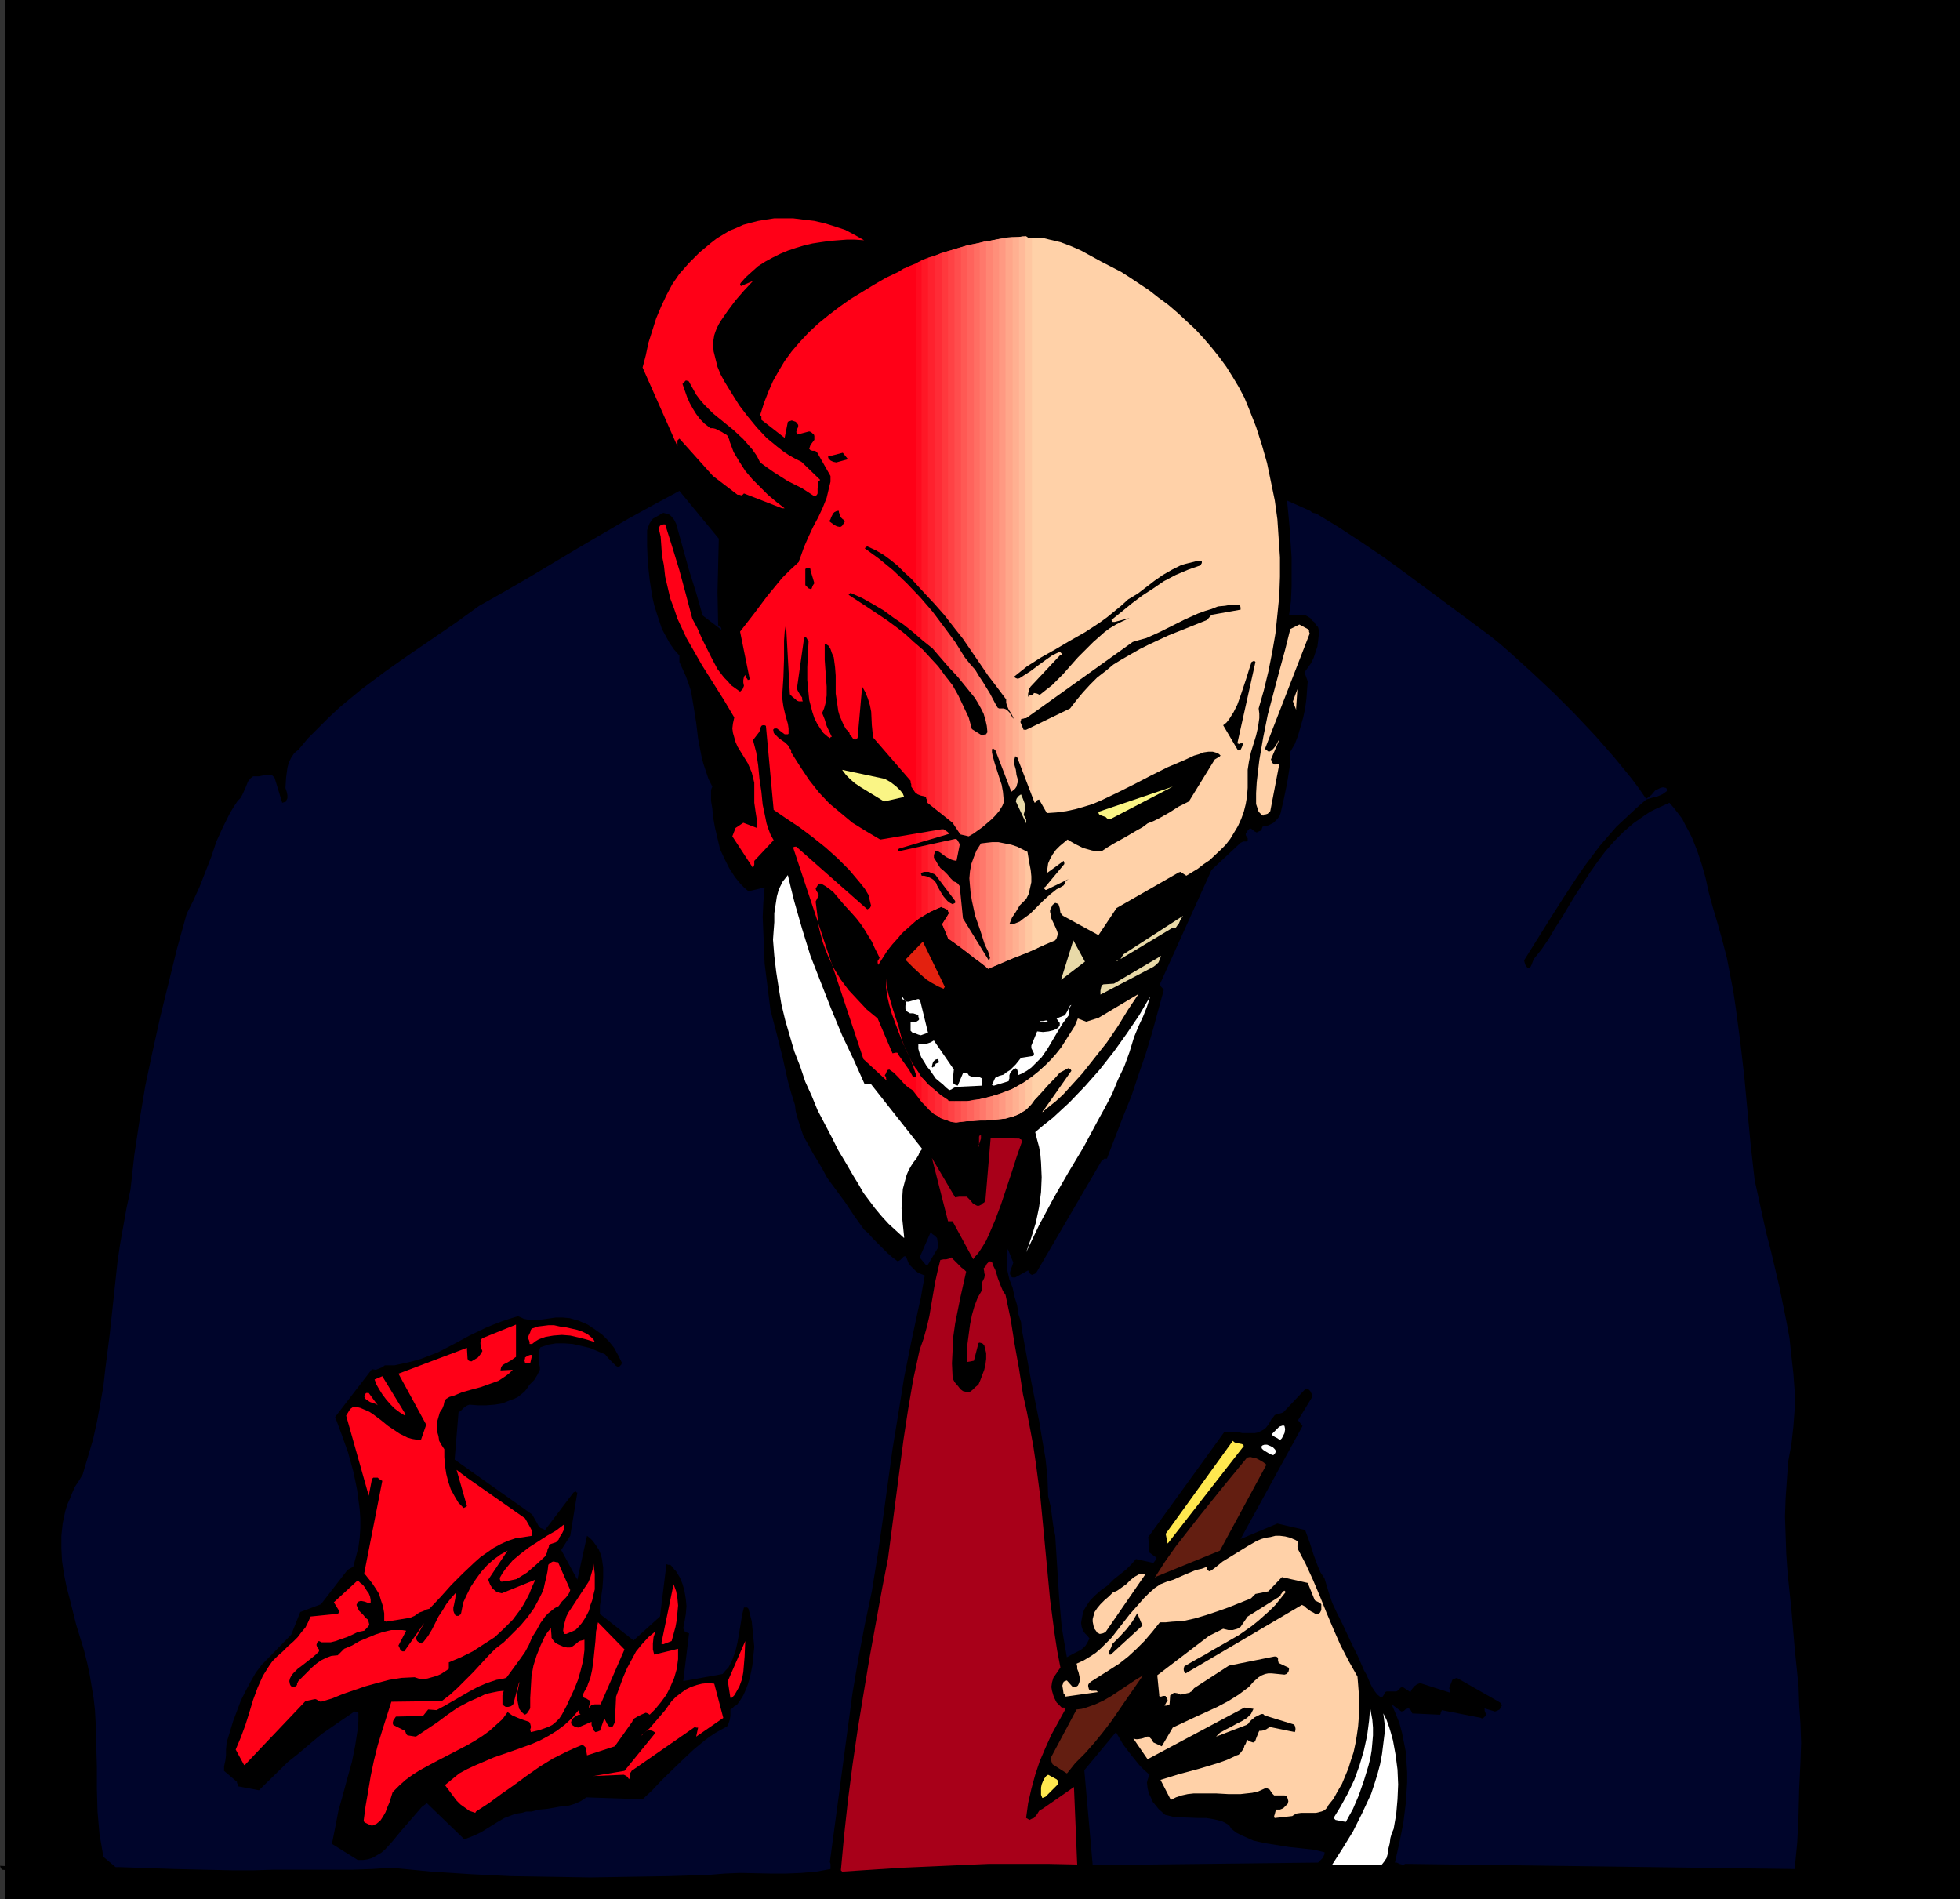 <?xml version="1.0" encoding="UTF-8" standalone="no"?>
<svg
   version="1.0"
   width="129.766mm"
   height="125.742mm"
   id="svg114"
   sodipodi:docname="Stressed Out 1.wmf"
   xmlns:inkscape="http://www.inkscape.org/namespaces/inkscape"
   xmlns:sodipodi="http://sodipodi.sourceforge.net/DTD/sodipodi-0.dtd"
   xmlns="http://www.w3.org/2000/svg"
   xmlns:svg="http://www.w3.org/2000/svg">
  <rect width="100%" height="100%" fill="#333333" stroke="none"/>
  <sodipodi:namedview
     id="namedview114"
     pagecolor="#ffffff"
     bordercolor="#000000"
     borderopacity="0.25"
     inkscape:showpageshadow="2"
     inkscape:pageopacity="0.0"
     inkscape:pagecheckerboard="0"
     inkscape:deskcolor="#d1d1d1"
     inkscape:document-units="mm" />
  <defs
     id="defs1">
    <pattern
       id="WMFhbasepattern"
       patternUnits="userSpaceOnUse"
       width="6"
       height="6"
       x="0"
       y="0" />
  </defs>
  <path
     style="fill:#000000;fill-opacity:1;fill-rule:evenodd;stroke:none"
     d="M 1.293,475.244 H 490.294 V 0 H 1.293 Z"
     id="path1" />
  <path
     style="fill:#000000;fill-opacity:1;fill-rule:evenodd;stroke:none"
     d="M 1.293,475.244 H 490.455 V 0 H 1.293 V 475.244 H 1.454 V 0 L 1.293,0.162 H 490.294 L 490.132,0 v 475.244 l 0.162,-0.162 H 1.293 l 0.162,0.162 z"
     id="path2" />
  <path
     style="fill:#000000;fill-opacity:1;fill-rule:evenodd;stroke:none"
     d="m 18.746,469.75 9.696,-0.323 h 9.534 19.23 l 19.392,0.162 h 9.534 l 9.696,-0.162 6.626,0.162 6.626,0.323 6.464,0.485 6.626,0.485 12.928,0.646 h 6.626 6.464 l 9.534,-0.323 9.534,-0.323 18.907,-0.323 18.584,-0.485 9.534,-0.485 9.373,-0.485 6.141,-0.485 5.979,-0.323 6.141,-0.162 5.979,-0.162 h 5.979 l 5.818,0.162 5.979,0.323 5.979,0.323 0.162,0.323 0.162,0.323 0.323,0.162 0.323,0.323 0.323,-0.162 0.162,-0.323 0.162,-0.323 0.162,-0.323 72.074,-0.485 0.323,0.323 0.323,0.485 v 0.485 l -0.162,0.646 -0.162,1.293 -0.162,0.485 v 0.646 l 0.162,0.162 h 0.323 0.323 l 0.323,-0.162 0.97,-4.201 100.677,0.97 0.646,0.323 0.162,0.162 0.323,0.485 0.485,-0.323 0.323,-0.162 0.323,-0.323 25.371,-0.323 -24.402,-0.97 0.162,-9.049 v -4.525 -4.686 -9.372 -9.372 l -0.323,-9.534 -0.485,-9.534 -0.808,-9.534 -0.485,-4.686 -0.646,-4.686 v -1.616 l -0.485,-4.848 -0.323,-4.686 v -4.686 l 0.162,-4.686 0.808,-9.211 0.323,-4.525 0.485,-4.686 0.162,-4.686 0.162,-4.525 v -4.686 l -0.323,-4.686 -0.485,-4.686 -0.485,-2.262 -0.485,-2.424 -0.646,-2.262 -0.808,-2.424 -0.646,-2.262 -1.131,-2.424 -0.97,-3.878 -0.808,-3.717 -1.616,-7.595 -2.424,-14.705 -1.454,-16.806 -0.97,-8.403 -1.131,-8.403 -1.293,-8.403 -1.778,-8.564 -0.97,-4.04 -0.97,-4.363 -1.131,-4.04 -1.293,-4.201 -0.485,-2.424 -0.646,-2.262 -1.454,-4.201 -1.454,-4.04 -0.485,-2.101 -0.323,-2.101 -0.323,-0.646 -0.323,-0.646 -0.323,-0.485 -0.162,-0.485 -0.646,-0.97 -0.323,-0.485 -0.485,-0.485 h -0.323 l -0.485,-0.162 -0.646,-0.323 -0.323,-0.323 -0.162,-0.485 -0.323,-0.323 -0.162,-0.646 -0.162,-0.323 -0.162,-0.323 -0.485,-0.323 -0.323,-0.162 h -2.586 l -2.909,1.616 -1.939,-2.585 -1.939,-2.747 -2.101,-2.747 -2.424,-2.747 -2.262,-2.585 -2.586,-2.747 -5.01,-5.171 -5.333,-5.009 -5.333,-4.848 -5.171,-4.686 -2.747,-2.101 -2.586,-2.101 -10.342,-7.756 -10.181,-7.595 -5.01,-3.878 -5.171,-3.555 -5.333,-3.555 -5.494,-3.393 -1.616,-0.485 -1.454,-0.485 -2.586,-1.293 -2.424,-1.293 -2.424,-1.454 -0.808,-3.878 -0.808,-3.717 -1.131,-3.717 -1.131,-3.555 -1.293,-3.555 -1.454,-3.393 -1.616,-3.232 -1.778,-3.07 -1.939,-3.07 -1.939,-2.909 -2.262,-2.909 -2.262,-2.747 -2.586,-2.585 -2.586,-2.424 -2.909,-2.262 -2.909,-2.101 -3.717,-2.747 -3.878,-2.585 -4.04,-2.424 -4.202,-2.101 -4.363,-1.939 -4.363,-1.778 -4.525,-1.293 -2.262,-0.646 -2.262,-0.323 -1.616,-0.162 -1.778,0.162 -3.07,0.162 -3.07,0.485 -1.616,0.323 -1.454,0.162 -7.434,2.585 -3.717,1.293 -3.394,1.293 -3.555,1.616 -3.394,1.454 -3.232,1.616 -3.232,1.778 -3.07,1.778 -2.909,1.939 -2.909,2.101 -2.747,2.101 -2.747,2.424 -2.586,2.585 -2.424,2.747 -2.424,2.909 -1.939,3.07 -1.778,3.232 -1.454,3.393 -1.454,3.555 -1.454,-1.293 -1.293,-1.454 -1.131,-1.616 -0.97,-1.939 -0.97,-1.778 -0.97,-2.101 -0.97,-2.101 -0.808,-1.939 0.485,-1.778 0.646,-1.778 0.646,-1.616 0.808,-1.616 0.97,-1.454 0.808,-1.454 2.262,-2.747 2.262,-2.585 2.586,-2.424 2.586,-2.101 2.747,-1.939 0.808,-0.162 0.97,-0.323 0.646,-0.485 0.485,-0.646 1.293,-0.646 1.293,-0.485 2.586,-0.646 2.747,-0.485 h 2.747 2.909 l 2.747,0.162 5.656,0.646 v -0.808 l -0.323,-0.646 -0.485,-0.808 -0.485,-0.646 -1.293,-1.131 -1.293,-0.808 -2.747,-1.293 -2.747,-1.131 -2.909,-0.97 -2.747,-0.646 -2.909,-0.646 -2.747,-0.485 -2.909,-0.323 -2.747,-0.162 -2.586,0.162 -2.424,0.323 -2.262,0.485 -2.262,0.646 -1.939,0.808 -2.101,0.97 -1.939,1.131 -1.939,1.293 -1.778,1.293 -1.778,1.454 -1.616,1.454 -1.454,1.616 -1.616,1.778 -1.454,1.778 -2.747,3.717 -0.646,1.293 -0.646,1.293 -1.293,2.747 -0.808,2.909 -0.97,2.909 -1.454,5.979 -0.808,2.909 -0.97,2.747 0.808,3.878 0.97,3.555 1.131,3.555 1.454,3.232 1.616,3.07 1.778,3.07 1.778,2.909 1.778,2.909 -5.818,3.878 -6.141,3.717 -12.605,7.433 -12.766,7.272 -6.302,3.878 -6.141,3.717 -2.747,1.616 -2.586,1.778 -5.171,3.878 -5.171,3.555 -2.586,1.778 -2.747,1.454 -3.878,3.232 -3.878,3.07 -3.717,3.07 -3.555,3.07 -3.555,3.232 -3.394,3.393 -3.394,3.555 -3.07,3.717 h -1.131 l -0.485,0.485 -0.323,0.162 -0.323,0.485 -0.646,0.323 -0.97,0.162 -1.939,0.162 -0.97,0.162 -0.97,0.323 -0.808,0.485 -0.323,0.323 -0.162,0.323 -2.747,5.171 -2.586,5.171 -2.424,5.494 -2.424,5.333 -2.262,5.656 -2.262,5.494 -1.778,5.817 -1.778,5.656 -0.808,2.424 -0.808,2.585 -1.131,5.171 -1.293,5.009 -0.485,2.585 -0.808,2.424 -1.454,7.918 -1.293,7.756 -2.424,15.351 -0.808,4.686 -0.808,4.525 -1.131,9.049 -1.131,9.049 -0.97,9.049 -0.97,9.049 -1.293,9.049 -0.808,4.525 -0.808,4.525 -0.97,4.525 -0.97,4.525 -2.262,5.494 -2.101,5.656 -0.97,2.909 -0.808,2.909 -0.646,2.747 -0.646,2.909 -0.323,2.747 -0.162,2.909 v 2.909 l 0.323,2.747 0.646,2.909 0.808,2.747 1.293,2.747 0.808,1.454 0.646,1.293 1.293,3.878 1.131,3.717 0.646,3.878 0.485,3.878 0.485,3.878 0.162,3.878 0.162,7.756 0.162,7.756 0.162,3.717 0.162,3.717 0.485,3.717 0.646,3.717 0.97,3.717 1.131,3.555 -1.616,0.323 -1.616,0.323 -3.07,0.162 H 16.483 L 13.09,467.811 9.858,467.649 6.464,467.165 3.232,467.003 0,466.842 l 0.162,0.485 0.323,0.485 z"
     id="path3" />
  <path
     style="fill:#00052b;fill-opacity:1;fill-rule:evenodd;stroke:none"
     d="m 29.734,467.165 14.059,0.485 7.11,0.162 7.434,0.162 h 5.01 l 5.171,-0.162 h 9.858 9.858 l 4.848,-0.162 4.848,-0.323 10.019,0.97 10.019,0.646 9.858,0.485 10.019,0.162 9.858,0.162 9.858,-0.162 9.858,-0.162 10.019,-0.323 3.878,-0.323 3.878,-0.162 7.757,0.162 h 3.717 l 3.878,-0.162 3.717,-0.323 1.778,-0.323 1.778,-0.323 v -0.808 -0.485 l -0.162,-0.485 2.262,-16.806 2.262,-16.967 1.131,-8.403 1.454,-8.564 1.616,-8.564 1.778,-8.403 1.454,-9.049 1.293,-8.888 2.424,-17.614 1.454,-8.888 1.454,-9.049 1.778,-8.888 1.939,-9.049 0.485,-2.101 0.323,-1.939 0.646,-3.555 -0.808,-0.323 -0.808,-0.323 -0.646,-0.485 -0.646,-0.646 -0.646,-0.646 -0.485,-0.646 -0.323,-0.808 -0.323,-0.808 -0.323,-0.162 -0.323,0.162 -0.323,0.323 -0.485,0.485 -0.323,0.162 -0.323,0.162 -1.293,-0.97 -1.131,-0.97 -1.939,-1.939 -0.97,-0.97 -0.97,-0.97 -0.97,-1.131 -1.131,-0.97 -2.424,-3.393 -2.262,-3.393 -2.262,-3.07 -2.262,-3.07 -1.131,-2.101 -1.131,-1.939 -1.293,-2.101 -1.131,-2.101 -1.293,-2.262 -0.808,-2.424 -0.808,-2.585 -0.323,-1.293 -0.162,-1.454 -0.97,-3.07 -0.808,-2.909 -1.293,-5.817 -1.454,-5.817 -0.808,-3.07 -0.808,-3.07 -0.97,-7.756 -0.485,-3.878 -0.162,-3.878 -0.162,-3.878 -0.162,-3.878 0.162,-3.717 0.323,-3.717 -4.04,0.97 -0.97,-0.808 -0.97,-0.97 -1.454,-1.778 -1.454,-2.262 -1.131,-2.262 -1.131,-2.424 -0.646,-2.747 -0.646,-2.747 -0.485,-2.747 -0.162,-1.939 -0.162,-0.97 -0.162,-0.97 v -1.778 -0.97 l 0.323,-0.808 -0.97,-1.939 -0.646,-1.939 -0.646,-1.939 -0.485,-1.939 -0.808,-4.201 -0.485,-4.04 -0.646,-4.04 -0.646,-3.878 -0.646,-1.939 -0.646,-1.778 -0.808,-1.778 -0.808,-1.778 v -1.616 l -1.293,-1.454 -1.131,-1.616 -0.97,-1.778 -0.97,-1.778 -0.646,-1.939 -0.646,-1.939 -0.646,-2.101 -0.485,-2.101 -0.646,-4.201 -0.485,-4.363 -0.162,-4.201 v -3.878 l 0.323,-0.97 0.323,-0.808 0.808,-1.131 2.586,-1.454 0.646,0.162 0.485,0.162 0.485,0.162 0.485,0.485 0.646,0.808 0.485,0.97 1.616,5.817 1.616,5.817 1.778,5.656 1.616,5.656 4.686,3.555 v -0.323 l -0.162,-0.323 -0.323,-0.162 -0.323,-0.323 -0.162,-8.241 0.323,-13.412 -9.858,-11.958 -6.302,3.393 -6.464,3.555 -12.443,7.272 -12.443,7.433 -6.141,3.555 -6.302,3.555 -5.818,4.201 -11.797,8.08 -5.979,4.201 -5.818,4.363 -2.747,2.262 -2.909,2.424 -2.586,2.424 -2.586,2.585 -2.586,2.585 -2.424,2.909 -0.646,0.485 -0.485,0.485 -0.646,0.97 -0.646,1.293 -0.323,1.293 -0.323,2.424 -0.162,2.585 0.323,0.97 0.162,0.808 v 0.808 l -0.323,0.646 v 0.162 l -0.323,0.162 h -0.162 l -0.485,0.162 -1.778,-5.817 -0.162,-0.485 -0.323,-0.323 -0.162,-0.162 -0.323,-0.162 h -0.646 -0.808 l -1.616,0.323 h -0.808 -0.646 l -0.646,0.485 -0.646,0.808 -0.646,1.616 -0.808,1.778 -0.485,0.808 -0.646,0.646 -0.97,1.454 -0.97,1.616 -1.778,3.555 -1.616,3.555 -1.293,3.878 -1.454,3.717 -1.454,3.717 -1.616,3.555 -0.808,1.616 -0.808,1.616 -2.424,8.726 -2.101,8.564 -2.101,8.564 -1.939,8.726 -1.778,8.403 -1.454,8.726 -1.293,8.564 -0.97,8.726 -0.97,4.525 -0.808,4.525 -0.808,4.525 -0.646,4.363 -0.97,9.049 -0.97,9.049 -1.131,8.888 -0.485,4.363 -0.808,4.525 -0.808,4.363 -0.97,4.363 -1.293,4.363 -1.293,4.363 -0.97,1.616 -0.97,1.454 -0.646,1.454 -0.646,1.616 -0.646,1.454 -0.485,1.616 -0.646,3.07 -0.323,3.07 v 3.232 l 0.162,3.07 0.485,3.232 0.646,3.232 0.808,3.07 1.616,6.464 1.939,6.302 0.808,3.232 0.646,3.07 0.485,2.909 0.485,2.909 0.323,2.909 0.162,2.909 0.162,5.656 0.162,5.656 v 5.494 l 0.162,5.656 0.485,5.656 0.485,2.747 0.485,2.909 3.07,2.585 z"
     id="path4" />
  <path
     style="fill:#000000;fill-opacity:1;fill-rule:evenodd;stroke:none"
     d="m 89.526,465.387 h 1.293 l 1.131,-0.162 1.131,-0.323 1.131,-0.646 1.131,-0.646 0.97,-0.808 1.778,-1.939 2.262,-2.747 2.101,-2.424 2.101,-2.424 0.97,-1.131 1.293,-0.97 9.373,9.049 2.101,-0.808 2.101,-0.97 3.878,-2.424 1.939,-1.131 2.101,-0.808 1.131,-0.323 1.131,-0.162 1.131,-0.323 h 1.293 l 1.939,-0.485 1.778,-0.162 1.939,-0.323 1.778,-0.323 1.778,-0.162 1.616,-0.485 1.454,-0.646 1.454,-0.97 14.059,0.485 2.424,-2.262 2.424,-2.585 5.171,-5.009 2.747,-2.585 2.747,-2.262 1.293,-0.97 1.454,-0.97 1.454,-0.808 1.454,-0.808 0.323,-0.646 0.323,-0.97 0.162,-0.97 v -1.131 -0.485 l 0.485,-0.323 0.485,-0.485 0.646,-0.323 0.808,-1.131 0.808,-1.293 0.646,-1.454 0.485,-1.293 0.485,-1.616 0.323,-1.454 0.323,-1.616 0.162,-1.454 0.323,-3.232 -0.323,-3.232 -0.323,-3.232 -0.808,-3.07 -0.162,-0.162 -0.162,-0.162 h -0.808 l -0.485,1.939 -0.323,2.101 -0.808,4.686 -0.485,2.101 -0.808,2.262 -0.485,0.97 -0.485,0.97 -0.808,0.808 -0.646,0.808 -9.858,1.778 1.454,-11.958 -0.97,-0.323 -0.323,-0.485 -0.162,-0.485 0.323,-1.616 0.323,-1.939 0.162,-1.939 -0.162,-1.778 -0.323,-1.939 -0.485,-1.778 -0.646,-1.616 -0.97,-1.616 -0.485,-0.485 -0.323,-0.485 -0.646,-0.646 h -0.162 -0.323 l -0.485,-0.162 -1.616,13.089 -6.626,5.979 -8.403,-6.625 v -0.97 -1.131 l 0.162,-0.97 0.162,-1.293 0.323,-2.262 0.162,-2.424 v -2.585 l -0.162,-1.131 -0.162,-1.131 -0.323,-1.131 -0.485,-1.131 -0.646,-0.97 -0.808,-1.131 -0.646,-0.646 -0.808,-0.646 -2.424,10.988 -4.04,-7.433 2.262,-3.555 1.778,-10.827 h -0.162 l -0.162,-0.162 v 0 l -0.162,-0.162 -0.162,0.162 -0.323,0.162 -7.11,9.372 -0.646,-0.323 -0.485,-0.162 -0.485,-0.485 -0.323,-0.646 -1.293,-2.262 -19.392,-13.735 0.97,-11.796 0.646,-0.485 0.646,-0.646 0.646,-0.485 0.323,-0.162 0.485,-0.162 2.101,0.162 h 2.101 l 2.101,-0.162 1.939,-0.323 1.939,-0.808 0.97,-0.323 0.97,-0.485 0.808,-0.646 0.808,-0.646 0.646,-0.808 0.646,-0.97 1.131,-1.131 0.808,-1.293 0.323,-0.646 0.323,-0.646 v -0.646 l -0.162,-0.808 -0.162,-1.293 v -1.131 l 0.162,-0.97 0.162,-0.485 0.162,-0.323 1.939,-0.646 1.939,-0.323 h 2.101 l 2.101,0.162 2.101,0.485 2.101,0.485 1.939,0.808 1.939,0.808 0.808,0.97 0.808,0.808 0.808,0.808 0.323,0.323 0.323,0.162 h 0.485 l 0.162,-0.162 0.323,-0.323 0.162,-0.485 -0.97,-1.939 -0.97,-1.778 -1.293,-1.616 -1.616,-1.616 -1.778,-1.293 -1.939,-1.293 -2.262,-0.97 -2.262,-0.646 -1.778,-0.162 h -1.616 l -3.394,0.485 -1.454,0.162 h -1.616 l -1.616,-0.323 -0.646,-0.323 -0.808,-0.323 -2.101,0.646 -1.939,0.646 -2.101,0.808 -1.939,0.808 -4.04,1.939 -3.878,2.101 -4.04,2.101 -2.101,0.808 -2.101,0.808 -2.262,0.646 -2.101,0.485 -2.262,0.485 h -2.424 l -0.646,0.485 -0.808,0.323 -0.808,0.323 -0.97,-0.162 -9.211,11.958 1.616,4.363 1.616,4.525 1.293,4.686 0.485,2.262 0.485,2.424 0.323,2.424 0.323,2.424 0.162,2.262 v 2.424 l -0.162,2.424 -0.323,2.424 -0.646,2.424 -0.646,2.424 -0.646,0.323 -0.808,0.485 -6.626,8.564 -5.171,1.939 -2.262,5.656 -7.434,7.595 -1.454,1.939 -1.293,2.262 -1.293,2.424 -1.131,2.262 -0.97,2.585 -0.97,2.585 -1.616,5.333 -0.162,1.778 v 1.454 l -0.162,1.293 -0.323,1.454 v 0.485 0.646 l 3.232,2.747 v 0.323 l 0.162,0.162 0.162,0.646 5.171,0.97 7.272,-7.11 2.262,-1.778 2.101,-1.778 2.101,-1.778 1.939,-1.616 4.202,-2.909 4.04,-2.747 0.485,0.162 h 0.323 l 0.162,0.162 v 2.101 l -0.162,1.939 -0.646,4.201 -0.808,4.04 -1.131,4.04 -1.131,4.201 -1.131,4.04 -0.808,4.201 -0.808,4.04 z"
     id="path5" />
  <path
     style="fill:#a80019;fill-opacity:1;fill-rule:evenodd;stroke:none"
     d="m 210.726,468.296 14.867,-0.97 14.544,-0.646 7.434,-0.323 h 7.272 7.272 l 7.434,0.162 -0.808,-19.391 -7.918,5.494 -0.323,0.162 -0.485,0.323 -0.485,0.808 -0.808,0.97 -0.485,0.162 -0.646,0.323 -0.485,-0.323 -0.323,-0.162 v -0.162 l 0.485,-3.555 0.808,-3.555 0.97,-3.555 1.131,-3.393 1.454,-3.393 1.454,-3.232 1.778,-3.232 1.778,-3.232 -0.162,-0.162 -0.162,-0.162 h -0.646 l -0.646,-0.646 -0.646,-0.646 -0.485,-0.97 -0.323,-0.808 -0.323,-1.131 -0.162,-0.97 0.162,-1.131 0.323,-1.131 1.778,-2.585 -0.808,-4.201 -0.646,-4.201 -1.131,-8.564 -0.808,-8.564 -0.808,-8.564 -0.808,-8.403 -1.131,-8.564 -0.646,-4.363 -0.808,-4.363 -0.808,-4.201 -0.97,-4.363 -0.97,-6.302 -1.131,-6.302 -0.97,-6.141 -1.293,-6.141 -0.646,-0.97 -0.485,-1.131 -0.808,-2.101 -0.323,-1.131 -0.323,-0.97 -0.485,-0.97 -0.323,-0.97 -0.485,-0.162 -0.323,0.162 -0.162,0.162 -0.323,0.323 -0.323,0.646 -0.162,0.162 -0.323,0.323 0.162,0.808 v 0.323 l 0.162,0.485 -0.162,0.808 -0.485,0.97 -0.162,0.808 v 0.485 l 0.162,0.646 -1.131,1.939 -0.808,2.101 -0.646,2.262 -0.485,2.424 -0.323,2.424 -0.323,2.424 -0.162,2.262 v 2.262 l 1.778,-0.323 1.131,-4.363 0.162,-0.162 h 0.162 l 0.646,0.162 0.485,0.485 0.162,0.646 0.323,1.293 v 1.454 l -0.162,1.293 -0.323,1.454 -0.97,2.585 -0.485,1.131 -0.808,0.646 -0.323,0.323 -0.323,0.323 -0.646,0.485 -0.485,0.162 -0.646,-0.162 -0.646,-0.162 -0.646,-0.485 -0.485,-0.646 -0.97,-1.131 -0.323,-0.646 -0.162,-0.646 -0.162,-3.393 0.162,-3.232 0.162,-3.393 0.485,-3.393 1.293,-6.464 1.454,-6.464 -0.162,-0.162 -0.162,-0.162 -0.323,-0.323 -0.485,-0.323 -2.586,-2.585 -0.646,0.323 -0.646,0.162 h -0.646 l -0.808,0.162 -0.646,2.585 -0.646,2.909 -0.97,5.656 -0.485,2.909 -0.646,2.747 -0.808,2.909 -0.97,2.747 -1.616,7.433 -1.293,7.595 -1.131,7.433 -0.97,7.433 -1.939,14.867 -0.97,7.433 -1.454,7.433 -3.232,17.775 -1.454,8.726 -1.454,8.888 -1.293,8.888 -1.131,8.726 -0.97,8.888 -0.808,8.726 z"
     id="path6" />
  <path
     style="fill:#00052b;fill-opacity:1;fill-rule:evenodd;stroke:none"
     d="m 273.427,466.68 56.398,-0.646 0.485,-0.485 0.646,-0.646 0.323,-0.646 0.162,-0.323 v -0.485 l -2.747,-0.646 -2.909,-0.323 -3.07,-0.323 -3.07,-0.485 -3.07,-0.485 -2.909,-0.646 -1.454,-0.646 -1.454,-0.646 -1.293,-0.646 -1.293,-0.97 -0.323,-0.485 -0.323,-0.485 -0.808,-0.485 -0.97,-0.485 -1.939,-0.485 -1.939,-0.323 h -1.939 l -4.202,-0.162 -2.262,-0.162 -1.939,-0.485 -1.616,-1.454 -0.646,-0.808 -0.808,-0.97 -0.485,-1.131 -0.485,-0.97 -0.323,-1.293 -0.162,-1.454 0.162,-0.646 0.162,-0.485 0.162,-0.485 0.162,-0.323 -1.293,-1.131 -1.131,-1.131 -2.101,-2.585 -2.101,-2.747 -1.778,-3.07 -7.918,9.534 z"
     id="path7" />
  <path
     style="fill:#ffffff;fill-opacity:1;fill-rule:evenodd;stroke:none"
     d="m 333.704,466.68 h 11.958 l 0.646,-0.808 0.646,-0.97 0.323,-1.131 0.162,-1.293 0.323,-1.293 0.162,-1.293 0.323,-1.131 0.485,-1.131 0.646,-3.717 0.323,-3.717 0.162,-3.717 -0.162,-3.717 -0.485,-3.717 -0.646,-3.555 -0.485,-1.778 -0.485,-1.616 -0.646,-1.778 -0.808,-1.616 0.323,2.585 v 2.424 l -0.323,2.585 -0.323,2.585 -0.485,2.585 -0.646,2.424 -0.808,2.585 -0.808,2.424 -1.131,2.424 -1.131,2.424 -2.262,4.525 -2.586,4.201 -2.586,4.04 z"
     id="path8" />
  <path
     style="fill:#00052b;fill-opacity:1;fill-rule:evenodd;stroke:none"
     d="m 351.641,466.357 97.445,1.293 0.323,-3.393 0.323,-3.232 0.323,-6.787 0.162,-6.625 0.323,-6.787 0.162,-4.686 -0.162,-4.848 -0.323,-4.686 -0.162,-4.686 -0.97,-9.534 -0.808,-9.534 -0.97,-9.372 -0.323,-4.686 -0.162,-4.686 -0.162,-4.686 0.162,-4.525 0.323,-4.686 0.323,-4.525 0.808,-4.363 0.485,-4.363 0.323,-4.363 v -4.525 l -0.323,-4.363 -0.485,-4.363 -0.485,-4.525 -0.808,-4.363 -1.778,-8.726 -2.101,-8.888 -1.131,-4.363 -0.97,-4.363 -1.939,-8.888 -0.97,-8.564 -0.808,-8.564 -0.808,-8.726 -0.97,-8.403 -1.131,-8.564 -0.646,-4.363 -0.808,-4.201 -0.808,-4.201 -1.131,-4.363 -1.131,-4.04 -1.293,-4.363 -0.97,-3.555 -0.808,-3.717 -0.97,-3.393 -1.131,-3.393 -1.293,-3.232 -0.808,-1.616 -0.808,-1.454 -0.808,-1.616 -0.97,-1.293 -1.131,-1.454 -1.131,-1.293 -1.778,0.808 -1.454,0.646 -1.616,0.808 -1.454,0.97 -2.747,1.939 -2.424,2.101 -2.262,2.262 -2.262,2.585 -1.939,2.585 -1.939,2.747 -3.555,5.494 -1.778,2.909 -1.616,2.747 -1.778,2.747 -1.616,2.747 -1.778,2.585 -1.939,2.424 -0.323,0.808 -0.162,0.485 -0.323,0.646 -0.162,0.162 -0.323,0.162 -0.323,-0.162 -0.162,-0.162 -0.323,-0.485 -0.162,-0.485 -0.162,-0.646 3.232,-5.171 3.232,-5.171 3.394,-5.333 3.394,-5.171 1.778,-2.585 1.939,-2.585 1.939,-2.585 2.101,-2.424 2.101,-2.424 2.424,-2.262 2.424,-2.262 2.586,-2.262 1.616,-0.485 1.293,-0.323 1.131,-0.485 1.131,-0.808 v -0.485 l -0.162,-0.323 -0.808,-0.162 -0.646,0.162 -0.646,0.323 -0.646,0.323 -0.97,1.131 -1.293,0.97 -1.778,-2.585 -1.939,-2.585 -2.101,-2.585 -2.262,-2.747 -4.686,-5.333 -5.171,-5.494 -5.171,-5.171 -5.333,-5.009 -5.333,-4.848 -2.586,-2.262 -2.586,-2.101 -10.666,-7.918 -10.666,-7.918 -5.333,-3.878 -5.494,-3.717 -5.656,-3.717 -5.818,-3.555 -0.808,-0.162 -0.485,-0.323 -0.162,-0.162 -5.818,-2.585 0.162,1.778 0.162,1.616 0.323,3.555 0.485,7.272 v 3.717 3.555 l -0.162,3.717 -0.485,3.555 1.454,-0.162 h 1.616 0.808 l 0.646,0.323 0.808,0.485 0.485,0.646 0.485,0.323 0.162,0.323 0.485,0.646 0.323,0.323 0.162,0.646 v 1.454 l -0.162,1.454 -0.162,1.293 -0.485,1.454 -0.485,1.454 -0.646,1.293 -0.808,1.131 -0.808,1.131 0.808,2.262 -0.162,2.101 -0.162,2.262 -0.323,2.424 -0.485,2.262 -0.646,2.262 -0.646,2.262 -0.808,2.101 -1.131,1.939 v 1.939 l -0.162,1.939 -0.646,4.04 -0.808,3.878 -0.808,3.555 -0.323,0.808 -0.485,0.646 -0.485,0.485 -0.485,0.485 -0.646,0.323 -0.646,0.323 -1.454,0.323 -0.162,0.485 -0.162,0.485 -0.485,0.162 -0.646,0.323 -0.323,-0.162 -0.323,-0.162 -0.323,-0.323 -0.485,-0.323 h -0.323 l -0.162,0.162 -0.323,0.323 -0.162,0.485 -0.162,0.162 h -0.162 v 0.485 l 0.162,0.323 0.323,0.485 v 0.323 0.323 l -0.323,0.162 h -0.162 -0.646 l -0.323,0.162 -0.323,0.162 -7.272,6.787 -12.928,28.602 0.162,0.323 0.162,0.323 0.323,0.323 0.323,0.485 -1.454,5.333 -1.454,5.333 -1.616,5.333 -1.778,5.171 -1.778,5.333 -2.101,5.171 -4.04,10.504 h -0.646 l -0.162,0.162 -0.485,0.323 -16.322,27.956 -0.162,0.162 -0.162,0.162 -0.808,0.323 -0.323,-0.162 -0.323,-0.323 -0.162,-0.323 -0.162,-0.323 -3.232,1.778 h -0.323 -0.323 l -0.323,-0.162 -0.162,-0.323 -0.162,-0.323 v -0.485 l 0.162,-0.646 0.323,-0.808 0.323,-0.97 -1.293,-3.232 v -0.162 l 0.162,-0.485 0.162,-0.323 -0.485,1.131 -0.162,0.97 v 0.97 1.131 l 0.162,2.101 0.485,2.101 0.808,2.101 0.485,2.262 0.646,2.101 0.323,2.262 0.323,0.97 0.323,0.97 0.162,1.778 0.323,1.616 0.323,1.778 1.778,9.857 1.939,9.696 0.808,4.848 0.808,4.686 0.485,4.686 0.162,4.686 0.323,1.293 0.323,1.293 0.323,2.424 0.323,2.424 0.485,2.424 0.485,7.756 0.485,7.595 0.646,7.433 0.646,3.878 0.646,3.717 1.778,-0.97 1.616,-0.808 0.646,-0.485 0.646,-0.646 0.485,-0.808 0.485,-0.97 -0.485,-0.646 -0.646,-0.646 -0.485,-0.646 -0.162,-0.485 -0.162,-0.485 -0.162,-0.97 0.162,-0.97 0.162,-0.808 0.162,-0.808 0.323,-0.808 0.485,-0.808 0.97,-1.454 1.293,-1.293 1.454,-1.293 1.616,-1.131 1.454,-1.454 1.616,-1.293 1.616,-1.293 1.293,-1.293 1.131,-1.293 4.363,0.97 0.485,-0.646 0.323,-0.646 -1.778,-1.293 -0.323,-3.878 19.069,-26.34 h 1.454 1.616 l 1.454,0.323 h 1.616 1.454 l 0.808,-0.162 0.646,-0.323 0.646,-0.323 0.646,-0.485 0.646,-0.808 0.485,-0.808 0.323,-0.646 0.323,-0.323 0.485,-0.646 2.101,-0.646 5.656,-5.979 h 0.323 l 0.323,0.162 0.485,0.485 0.323,0.646 0.162,0.808 -3.555,5.817 1.131,1.454 -15.514,28.279 9.211,-3.878 6.949,1.616 1.131,3.07 0.97,3.07 1.131,3.07 0.646,1.454 0.97,1.454 0.97,3.232 0.97,2.909 1.293,2.747 1.293,2.585 2.424,5.171 1.293,2.585 1.131,2.585 0.485,1.131 0.646,1.131 0.97,2.262 0.485,0.97 0.646,0.97 0.646,0.808 0.808,0.646 h 0.162 l 0.323,-0.162 0.323,-0.485 0.323,-0.646 0.323,-0.162 h 0.323 2.101 l 0.323,-0.162 0.323,-0.323 0.485,-0.485 0.485,-0.162 1.939,1.293 0.323,-0.646 0.646,-0.808 0.646,-0.485 0.808,-0.323 7.595,2.424 -0.162,-0.485 v -0.323 l -0.162,-0.323 0.808,-2.101 0.162,-0.162 h 0.323 l 0.162,-0.162 0.485,-0.162 10.504,5.979 0.485,0.323 0.162,0.323 0.162,0.162 v 0 l -0.323,0.646 -0.323,0.485 -0.646,0.323 -0.485,0.162 -2.747,-0.808 0.162,0.162 v 0.485 l 0.323,0.808 v 0.485 l -0.323,0.162 -0.323,0.323 -0.485,0.162 v -0.162 l -9.858,-1.939 -0.162,0.162 v 0.162 0 l -0.162,0.162 v 0.323 l -0.162,0.323 -6.949,-0.323 -0.323,-0.646 -0.162,-0.323 -0.485,-0.323 -0.485,0.162 -0.323,0.162 -0.323,0.323 -0.646,0.162 -2.424,-1.778 0.97,2.262 0.97,2.424 0.646,2.424 0.485,2.424 0.485,2.424 0.162,2.585 0.162,2.424 v 2.585 l -0.162,2.424 -0.162,2.585 -0.646,5.171 -0.97,4.848 -1.131,5.009 h 0.485 l 0.646,0.323 0.646,0.162 h 0.485 z"
     id="path9" />
  <path
     style="fill:#ff0017;fill-opacity:1;fill-rule:evenodd;stroke:none"
     d="m 93.081,456.823 1.131,-0.485 0.97,-0.808 0.646,-0.97 0.646,-1.131 0.485,-1.293 0.485,-1.131 0.808,-2.585 1.616,-1.616 1.616,-1.454 1.778,-1.293 1.778,-1.131 3.878,-2.101 4.04,-2.101 4.04,-2.101 1.939,-1.131 1.778,-1.131 1.778,-1.293 1.616,-1.454 1.616,-1.454 1.293,-1.778 1.131,0.808 1.454,0.646 1.293,0.485 1.454,0.485 0.162,0.162 0.162,0.323 0.162,0.646 v 0.323 l -0.162,0.485 0.162,0.646 2.101,-0.485 2.262,-0.808 0.97,-0.485 0.97,-0.808 0.808,-0.808 0.646,-0.97 1.131,-2.101 0.97,-2.101 0.97,-2.101 0.97,-2.424 0.646,-2.262 0.646,-2.585 0.323,-2.585 v -2.585 l -0.646,0.162 -0.646,0.162 -0.97,0.808 -0.646,0.485 -0.646,0.323 h -0.808 l -0.808,-0.162 -1.131,-0.485 -0.97,-0.485 -0.646,-0.808 -0.323,-0.485 v -0.485 l -0.162,-1.939 -0.808,0.97 -0.646,0.97 -1.131,2.424 -0.97,2.424 -0.808,2.585 -0.485,2.585 -0.162,2.747 -0.162,2.747 v 2.585 l -0.162,0.323 -0.323,0.485 -0.323,0.485 -0.485,0.323 -0.485,-0.323 -0.485,-0.485 -0.485,-0.646 -0.162,-0.646 -0.162,-0.808 -0.162,-0.97 v -1.616 l 0.162,-0.808 0.162,-0.808 0.162,-0.646 v -0.162 -0.323 l -1.454,5.494 -0.162,0.323 -0.485,0.323 -0.646,0.162 h -0.646 l -0.485,-0.323 -0.323,-0.323 v -0.485 -0.485 -1.293 l 0.323,-1.131 -1.454,0.162 -1.616,0.323 -1.454,0.323 -1.293,0.646 -2.909,1.293 -2.747,1.454 -2.586,1.778 -2.586,1.939 -5.333,3.555 -2.101,-0.323 -0.162,-0.162 -0.162,-0.162 -0.162,-0.485 -0.162,-0.323 -2.909,-1.454 -0.162,-0.485 0.162,-0.646 0.323,-0.485 0.323,-0.485 6.787,-0.162 0.646,-0.808 0.646,-0.808 2.101,0.162 2.101,-1.131 1.939,-1.131 4.202,-2.424 2.101,-1.131 2.262,-0.97 2.424,-0.808 1.131,-0.162 1.293,-0.323 3.555,-4.848 1.131,-1.616 0.97,-1.778 0.808,-1.939 1.131,-1.778 0.97,-1.778 1.293,-1.778 0.646,-0.646 0.808,-0.646 0.808,-0.646 0.97,-0.485 0.808,-1.131 0.97,-0.97 0.646,-0.808 0.323,-0.646 0.162,-0.485 -2.909,-6.625 -0.162,-0.323 h -0.323 l -0.646,-0.162 h -0.323 l -0.323,0.162 -0.485,0.323 -0.323,0.323 -0.162,1.454 -0.323,1.616 -0.323,1.293 -0.323,1.454 -0.485,1.293 -0.646,1.293 -1.293,2.424 -1.616,2.262 -1.778,2.101 -2.101,2.101 -2.101,2.101 -2.101,1.616 -1.778,1.778 -3.717,4.04 -1.939,1.939 -1.939,1.939 -1.939,1.778 -2.101,1.616 -12.605,0.162 -1.131,3.555 -1.131,3.555 -1.131,3.717 -0.97,3.878 -0.808,3.878 -0.646,3.878 -0.646,3.717 -0.485,3.717 0.323,0.323 0.646,0.323 z"
     id="path10" />
  <path
     style="fill:#ff0017;fill-opacity:1;fill-rule:evenodd;stroke:none"
     d="m 119.099,453.268 3.232,-2.101 3.07,-2.262 3.232,-2.262 3.07,-2.262 3.232,-2.262 3.394,-2.101 3.555,-1.778 1.778,-0.808 1.939,-0.808 0.485,0.162 0.162,0.162 0.323,0.323 0.323,1.939 6.949,-2.262 4.363,-6.141 0.162,-0.485 0.323,-0.323 0.808,-0.485 0.97,-0.485 1.131,-0.485 0.485,0.162 0.485,0.323 1.454,-1.454 1.454,-1.778 1.293,-1.778 0.97,-1.939 0.97,-2.262 0.646,-2.262 0.323,-2.424 v -1.293 -1.293 l -5.979,1.454 -0.162,-0.646 -0.162,-0.646 v -0.808 -0.646 l 0.162,-1.616 0.485,-1.454 -1.778,1.454 -1.616,1.778 -1.454,1.778 -1.131,2.101 -1.131,2.101 -0.97,2.262 -1.778,4.848 -0.162,3.393 -0.162,3.07 -0.323,0.646 -0.162,0.323 -0.485,0.162 h -0.323 l -0.323,-0.323 -0.323,-0.485 -0.323,-0.646 -0.323,-0.646 v -0.162 l -1.131,3.232 h -0.162 l -0.323,0.162 -0.646,0.162 -0.485,-0.485 -0.162,-0.485 -0.323,-0.808 v -0.808 l -3.394,1.454 -0.485,-0.162 -0.485,-0.162 -0.485,-0.323 -0.323,-0.485 0.162,-0.646 0.485,-0.646 0.646,-0.485 0.646,-0.323 h 0.485 v 0 l -0.162,-0.162 -0.323,-0.485 v -0.162 -0.323 l -1.616,1.939 -1.939,1.778 -1.939,1.454 -2.101,1.293 -2.101,1.131 -2.262,0.97 -4.525,1.616 -4.686,1.616 -2.262,0.97 -2.262,0.97 -2.101,0.97 -2.101,1.131 -1.778,1.454 -1.778,1.454 1.454,1.939 1.454,1.939 0.97,0.97 1.131,0.808 1.131,0.808 1.454,0.485 z"
     id="path11" />
  <path
     style="fill:#ffffff;fill-opacity:1;fill-rule:evenodd;stroke:none"
     d="m 336.774,455.853 1.778,-3.232 1.454,-3.393 1.293,-3.717 1.131,-3.717 0.485,-1.939 0.323,-1.939 0.162,-1.778 0.162,-1.939 v -1.939 l -0.162,-1.939 -0.323,-1.778 -0.323,-1.939 v 1.939 l -0.162,1.939 -0.485,3.717 -0.808,3.717 -1.131,3.878 -1.293,3.555 -1.616,3.393 -1.778,3.232 -1.778,2.909 0.162,0.162 0.323,0.323 0.808,0.162 h 0.323 l 0.485,0.162 z"
     id="path12" />
  <path
     style="fill:#ffd1a8;fill-opacity:1;fill-rule:evenodd;stroke:none"
     d="m 318.998,454.884 4.363,-0.485 0.485,-0.323 0.646,-0.323 1.131,-0.162 h 3.717 l 1.293,-0.323 0.485,-0.162 0.485,-0.323 0.485,-0.485 0.323,-0.646 1.293,-1.616 0.97,-1.778 1.131,-1.939 0.808,-1.939 0.808,-1.939 0.646,-2.101 0.646,-1.939 0.485,-2.262 0.323,-1.939 0.323,-2.262 0.162,-2.101 0.162,-2.101 v -2.101 l -0.162,-2.101 -0.162,-2.101 -0.162,-1.939 -2.101,-3.717 -2.101,-4.04 -1.778,-4.04 -1.778,-4.201 -1.616,-4.04 -1.778,-4.201 -1.778,-3.878 -1.939,-3.717 -0.162,-0.808 0.162,-0.323 v -0.485 -0.323 l -0.323,-0.162 -0.162,-0.162 -1.454,-0.646 -1.293,-0.323 -1.293,-0.162 h -1.131 l -1.293,0.323 -1.131,0.162 -1.131,0.323 -1.131,0.485 -2.262,1.293 -2.101,1.293 -2.101,1.293 -2.101,1.293 -0.97,0.808 -0.808,0.646 -0.646,0.485 -0.485,0.323 -0.323,0.162 -0.323,-0.162 -0.323,-0.323 v -0.646 l -1.293,0.485 -1.454,0.323 -2.747,1.131 -2.909,1.293 -1.616,0.485 -1.616,0.646 -1.454,0.97 -1.454,1.293 -1.293,1.293 -1.131,1.293 -2.424,2.747 -2.262,2.909 -2.262,2.909 -1.293,1.293 -1.293,1.293 -1.293,1.131 -1.454,0.97 -1.616,0.97 -1.778,0.808 0.162,0.646 v 0.646 l 0.323,0.808 0.323,1.454 v 0.646 l -0.162,0.646 -0.323,0.646 -0.485,0.323 h -0.323 -0.485 l -1.454,-1.616 -0.485,0.162 -0.323,0.162 -0.162,0.485 -0.162,0.485 0.162,0.97 0.162,1.131 0.323,0.162 v 0.162 l 0.162,0.323 8.08,-1.131 -0.162,-0.162 -0.162,-0.162 h -1.131 -0.162 l -0.323,-0.162 h -0.162 l -0.162,-0.323 -0.162,-0.646 v -0.323 l 0.162,-0.323 0.162,-0.162 0.323,-0.323 4.848,-3.07 2.262,-1.454 2.262,-1.778 2.101,-1.939 1.939,-1.939 1.939,-2.262 1.939,-2.424 h 1.454 l 1.616,-0.162 2.747,-0.162 2.909,-0.646 2.747,-0.808 2.909,-0.97 2.747,-0.97 5.656,-2.262 0.162,-0.162 0.323,-0.323 0.646,-0.646 3.232,-0.646 3.394,-3.555 6.464,1.454 1.778,4.363 0.323,0.162 0.323,0.162 0.646,0.323 0.323,0.323 v 0.808 0.646 l -0.323,0.646 -0.485,0.323 h -0.646 l -0.485,-0.323 -0.646,-0.323 -1.131,-0.808 -0.485,-0.485 -0.646,-0.323 -29.088,17.129 -0.323,-0.323 -0.162,-0.485 v -0.485 l 0.162,-0.485 3.394,-1.939 1.778,-0.97 1.616,-0.97 3.394,-1.939 3.394,-1.939 3.232,-2.262 1.616,-1.293 1.454,-1.293 1.454,-1.293 1.454,-1.454 1.293,-1.616 1.293,-1.616 -0.162,-0.162 -0.162,-0.162 -0.323,0.162 -0.162,0.162 -0.323,0.485 -0.162,0.162 v 0.323 l -8.242,5.171 -1.778,2.585 -0.808,0.485 -1.131,0.323 h -1.131 l -0.646,-0.162 -0.646,-0.162 -3.555,1.778 -12.928,9.857 0.485,4.848 v 0.323 l 0.162,0.162 h 0.323 l 0.485,-0.162 h 0.646 v 0.162 l 0.162,0.162 0.162,0.323 0.162,0.323 v 0.323 l -0.323,0.323 -0.162,0.323 -0.323,0.485 h 0.646 l 0.646,-0.323 0.162,-2.262 0.323,-0.162 0.162,-0.162 0.485,-0.323 0.97,0.162 0.323,0.162 0.323,0.162 2.262,-0.485 0.162,-0.162 0.323,-0.162 0.646,-0.808 8.726,-5.656 11.312,-2.262 h 0.485 l 0.323,0.162 v 0.162 l 0.162,0.162 v 0.485 l 0.162,0.646 2.424,1.131 0.162,0.323 v 0.162 l -0.162,0.646 -0.485,0.485 -0.485,0.162 -1.616,-0.162 -1.616,-0.162 h -0.808 l -0.808,0.162 -0.808,0.323 -0.808,0.485 -1.293,1.131 -1.131,1.293 -2.586,1.939 -2.586,1.616 -2.747,1.454 -5.656,2.585 -5.494,2.585 -2.747,4.686 -2.101,-0.97 -0.485,-0.808 -0.323,-0.323 -0.323,-0.323 h -0.485 l -0.323,0.162 -0.97,0.323 -0.97,0.162 h -0.485 l -0.646,-0.162 3.555,5.171 24.24,-12.927 2.262,0.323 -0.323,0.646 -0.323,0.646 -0.97,0.97 -1.293,0.808 -1.293,0.646 -1.454,0.808 -1.293,0.646 -1.454,0.808 -0.97,0.97 7.595,-2.909 0.485,-0.323 0.323,-0.485 0.485,-0.485 0.485,-0.323 v -0.162 l 1.939,-0.97 h 0.485 l 0.323,0.323 0.485,0.162 0.485,0.162 6.302,1.939 0.323,0.323 0.162,0.646 v 0.485 l -0.162,0.485 -6.302,-1.293 -0.162,0.162 h -0.162 v 0.162 h -0.162 l -0.162,0.162 -0.323,0.162 -0.323,0.162 -0.808,0.162 h -0.485 l -0.162,0.323 -0.323,0.808 -0.323,0.808 -0.162,0.485 -0.323,0.485 h -0.323 l -0.485,-0.162 -0.485,-0.162 -0.323,-0.323 -0.323,0.485 -0.162,0.485 -0.323,0.485 -0.162,0.646 -0.323,0.485 -0.485,0.646 -0.485,0.485 -0.485,0.162 -2.424,1.131 -2.262,0.808 -4.848,1.454 -4.848,1.293 -4.686,1.454 2.586,5.009 1.293,-0.646 1.454,-0.485 1.454,-0.323 1.454,-0.162 h 2.909 2.909 l 2.909,0.162 h 3.07 l 1.454,-0.162 1.454,-0.162 1.454,-0.323 1.454,-0.646 0.323,-0.162 h 0.323 0.162 l 0.646,0.323 0.323,0.485 0.323,0.485 0.485,0.485 h 2.586 l 0.485,0.162 0.162,0.323 0.162,0.323 0.162,0.646 -0.162,0.646 -0.485,0.485 -0.646,0.646 -0.808,0.323 h -0.97 l -0.162,0.485 -0.162,0.646 -0.162,0.485 v 0.323 z"
     id="path13" />
  <path
     style="fill:#ffe84f;fill-opacity:1;fill-rule:evenodd;stroke:none"
     d="m 261.63,449.551 3.07,-3.07 v -0.646 -0.323 l -0.323,-0.323 -2.101,-1.131 -0.485,0.323 -0.485,0.646 -0.323,0.646 -0.323,0.808 -0.162,0.808 v 0.97 0.808 l 0.323,0.808 z"
     id="path14" />
  <path
     style="fill:#ff0017;fill-opacity:1;fill-rule:evenodd;stroke:none"
     d="m 61.246,441.633 15.19,-15.998 2.262,-0.485 h 0.323 l 0.323,0.162 0.323,0.323 0.646,0.162 2.747,-0.808 2.747,-1.131 5.656,-1.939 2.909,-0.808 3.07,-0.808 3.07,-0.485 3.232,-0.162 0.97,0.323 1.131,0.162 1.131,-0.162 1.131,-0.323 1.131,-0.323 1.131,-0.485 0.97,-0.646 0.97,-0.646 v -1.616 l 3.07,-1.293 2.909,-1.454 2.747,-1.778 2.747,-1.778 2.262,-2.101 2.262,-2.262 0.97,-1.293 0.97,-1.293 0.808,-1.293 0.808,-1.454 0.646,-1.293 0.485,-1.293 0.97,-2.101 -8.403,3.393 -0.646,-0.162 -0.646,-0.162 -0.97,-0.808 -0.646,-0.97 -0.485,-1.293 4.848,-7.272 -1.778,0.97 -1.778,1.293 -1.616,1.454 -1.454,1.616 -1.293,1.778 -1.293,1.939 -0.97,1.939 -0.97,2.101 -0.162,0.97 -0.162,0.808 -0.162,0.808 -0.162,0.323 -0.323,0.162 -0.162,0.162 h -0.162 -0.323 l -0.323,-0.162 -0.323,-0.646 -0.162,-0.485 v -0.808 l 0.162,-0.646 0.323,-1.616 0.162,-1.454 -1.293,1.454 -1.131,1.454 -0.97,1.616 -0.97,1.454 -1.616,3.232 -0.97,1.616 -1.131,1.454 -0.162,0.162 h -0.162 v 0.162 l -0.162,0.162 -0.162,-0.162 h -0.323 l -0.646,-0.485 -0.162,-0.323 -0.162,-0.485 2.101,-3.717 -5.01,7.11 h -0.485 l -0.485,-0.323 -0.162,-0.485 -0.323,-0.646 1.939,-3.717 -0.97,-0.162 h -0.97 -0.808 -0.97 l -2.101,0.485 -1.939,0.646 -1.939,0.808 -1.939,0.808 -1.939,1.131 -1.939,0.808 -0.485,0.485 -0.485,0.485 -0.323,0.323 -0.323,0.323 -1.616,0.162 -1.293,0.485 -1.293,0.646 -1.131,0.808 -1.131,0.97 -1.131,1.131 -2.262,2.262 -0.323,0.646 v 0.323 0 l -0.162,0.162 -0.162,0.162 -0.485,0.162 h -0.485 l -0.162,-0.162 -0.162,-0.162 -0.162,-0.323 -0.162,-0.808 0.162,-0.646 0.323,-0.646 0.485,-0.646 1.131,-1.131 1.293,-0.97 2.262,-1.778 0.97,-0.808 0.808,-0.808 v -0.485 l -0.323,-0.323 -0.162,-0.323 -0.162,-0.485 0.162,-0.485 0.162,-0.323 0.323,-0.162 0.646,0.323 h 0.808 1.454 l 1.293,-0.323 1.293,-0.485 1.454,-0.485 1.454,-0.646 1.293,-0.646 1.616,-0.323 0.646,-0.646 0.646,-0.808 -0.162,-0.646 -0.162,-0.646 -0.646,-0.485 -0.485,-0.646 -1.131,-1.131 -0.323,-0.646 -0.323,-0.808 0.162,-0.323 0.323,-0.485 0.485,-0.162 h 0.323 l 0.808,0.162 0.808,0.323 h 0.323 0.323 v -0.808 l -0.162,-0.808 -0.323,-0.808 -0.485,-0.646 -0.485,-0.808 -0.485,-0.646 -0.646,-0.485 -0.646,-0.646 -5.979,5.494 1.293,2.101 v 0.323 l -0.162,0.323 -0.162,0.162 h -0.323 l -6.464,0.646 -0.646,1.454 -0.646,1.293 -0.97,1.131 -0.97,1.293 -1.131,1.131 -1.293,1.131 -1.293,1.293 -1.454,1.293 -1.131,1.131 -0.808,1.131 -0.808,1.293 -0.808,1.293 -1.293,2.909 -1.131,3.07 -0.97,3.232 -0.97,3.07 -1.131,3.07 -1.293,3.07 2.101,3.878 z"
     id="path15" />
  <path
     style="fill:#ff0017;fill-opacity:1;fill-rule:evenodd;stroke:none"
     d="m 148.51,444.38 7.595,-0.323 0.646,0.323 0.323,0.323 0.323,0.485 0.162,-0.323 0.162,-0.162 v -0.646 -0.485 l 0.162,-0.162 0.162,-0.323 15.837,-10.988 0.323,0.162 h 0.485 l -0.485,2.262 6.787,-4.686 -2.262,-8.564 -1.454,-0.162 -1.616,0.162 -1.293,0.323 -1.454,0.485 -1.293,0.646 -1.131,0.808 -1.293,0.97 -1.131,1.131 -1.616,2.262 -1.939,2.262 -1.939,2.262 -2.262,1.939 0.485,-0.323 0.485,-0.485 0.485,-0.485 0.808,-0.162 0.646,0.162 0.323,0.162 0.485,0.323 -7.757,9.534 z"
     id="path16" />
  <path
     style="fill:#ff0017;fill-opacity:1;fill-rule:evenodd;stroke:none"
     d="m 156.267,440.179 0.646,-0.646 0.323,-0.323 0.485,-0.485 z"
     id="path17" />
  <path
     style="fill:#631e11;fill-opacity:1;fill-rule:evenodd;stroke:none"
     d="m 267.125,443.572 1.939,-2.424 2.424,-2.424 2.424,-2.747 2.101,-2.585 2.101,-2.747 3.878,-5.656 4.04,-5.817 -2.101,1.293 -1.939,1.293 -3.878,2.585 -1.939,1.131 -2.101,0.97 -2.262,0.808 -1.131,0.323 -1.293,0.162 -6.464,12.119 0.162,0.808 0.162,0.485 0.162,0.323 3.555,2.262 z"
     id="path18" />
  <path
     style="fill:#ff0017;fill-opacity:1;fill-rule:evenodd;stroke:none"
     d="m 147.541,427.09 0.485,-0.485 0.808,-0.162 h 0.646 0.808 l 5.979,-13.735 -6.626,-6.787 -0.485,2.262 -0.162,2.424 -0.485,4.686 -0.323,2.424 -0.485,2.262 -0.485,1.131 -0.323,0.97 -0.646,1.131 -0.485,0.97 v 0.323 l 0.162,0.162 0.323,0.162 0.485,0.162 0.485,0.323 0.323,0.162 v 0.162 0.808 l -0.162,0.485 v 0.323 0 h 0.162 z"
     id="path19" />
  <path
     style="fill:#ff0017;fill-opacity:1;fill-rule:evenodd;stroke:none"
     d="m 183.093,424.827 0.646,-0.646 0.485,-0.808 0.808,-1.454 0.646,-1.778 0.323,-1.778 0.162,-1.939 0.162,-1.939 0.162,-3.878 -4.363,10.019 0.646,4.201 z"
     id="path20" />
  <path
     style="fill:#ff0017;fill-opacity:1;fill-rule:evenodd;stroke:none"
     d="m 165.963,411.415 2.101,-0.808 0.97,-3.555 0.323,-1.778 0.162,-1.778 0.162,-1.778 -0.162,-1.778 -0.323,-1.778 -0.646,-1.778 -3.07,14.867 z"
     id="path21" />
  <path
     style="fill:#ff0017;fill-opacity:1;fill-rule:evenodd;stroke:none"
     d="m 141.723,408.83 1.131,-0.485 1.131,-0.485 0.808,-0.808 0.808,-0.97 0.646,-0.97 0.646,-1.131 0.485,-0.97 0.323,-1.293 0.485,-1.293 0.323,-1.454 0.323,-1.293 v -1.293 -2.585 l -0.323,-2.585 -0.162,1.293 -0.323,1.131 -0.323,1.131 -0.485,1.131 -1.293,1.939 -2.424,3.717 -1.293,1.939 -0.485,0.97 -0.323,1.131 -0.323,1.131 -0.162,1.293 0.162,0.485 0.162,0.162 v 0.162 h 0.162 z"
     id="path22" />
  <path
     style="fill:#000000;fill-opacity:1;fill-rule:evenodd;stroke:none"
     d="m 277.952,414.001 7.918,-7.272 -1.293,-3.07 -1.131,1.939 -1.454,1.939 -1.778,1.939 -1.939,1.939 -0.162,0.646 -0.323,0.646 -0.323,0.646 v 0.323 l 0.162,0.323 z"
     id="path23" />
  <path
     style="fill:#ff0017;fill-opacity:1;fill-rule:evenodd;stroke:none"
     d="m 96.637,405.759 5.979,-0.97 1.131,-0.485 1.131,-0.808 1.293,-0.485 0.646,-0.323 0.646,-0.162 2.747,-2.909 2.747,-3.07 2.909,-2.909 2.909,-2.747 1.454,-1.293 1.616,-1.131 1.616,-1.131 1.778,-0.97 1.778,-0.808 1.939,-0.646 2.101,-0.323 2.101,-0.323 v -0.485 -0.646 l -0.485,-0.97 -0.646,-1.131 -0.646,-1.131 -14.544,-10.18 -2.586,-1.939 2.586,9.049 v 0 l -0.162,0.162 -0.323,0.162 -0.323,0.162 -0.646,-0.646 -0.646,-0.646 -0.97,-1.616 -0.97,-1.778 -0.646,-1.939 -0.485,-1.939 -0.323,-2.101 -0.162,-2.101 v -1.939 l -0.646,-0.97 -0.646,-1.131 -0.162,-1.131 -0.323,-1.131 v -1.293 -1.293 l 0.323,-1.131 0.323,-1.131 0.323,-0.485 0.323,-0.485 0.323,-0.808 0.162,-0.808 0.162,-0.485 0.323,-0.323 0.808,-0.485 1.131,-0.323 1.939,-0.808 2.262,-0.646 2.424,-0.646 2.262,-0.808 2.262,-0.808 0.97,-0.646 0.97,-0.646 0.808,-0.646 0.808,-0.808 v 0 l -3.07,0.162 0.162,-0.808 0.323,-0.485 0.485,-0.323 0.646,-0.323 1.131,-0.646 0.646,-0.485 0.485,-0.323 v -8.08 l -8.403,3.393 -0.323,0.323 v 0.323 l -0.162,0.323 v 0.485 l 0.162,0.97 0.323,0.808 -0.485,0.808 -0.646,0.808 -0.808,0.485 -0.808,0.485 -0.646,-0.162 -0.162,-0.162 -0.162,-0.323 -0.162,-2.747 -17.13,6.464 6.949,12.766 -1.293,3.717 h -1.293 l -0.97,-0.162 -1.131,-0.323 -0.97,-0.485 -0.97,-0.485 -0.97,-0.646 -1.939,-1.293 -1.778,-1.454 -1.939,-1.454 -0.97,-0.646 -1.131,-0.485 -1.131,-0.485 -1.293,-0.323 -0.646,0.162 -0.646,0.485 -0.485,0.808 -0.485,0.808 5.656,20.038 0.808,-4.201 0.323,-0.323 h 0.323 0.485 0.323 l 0.323,0.323 0.808,0.485 -4.525,23.108 1.939,2.424 0.97,1.454 0.808,1.293 0.485,1.616 0.485,1.454 0.323,1.778 v 1.939 z"
     id="path24" />
  <path
     style="fill:#ffd1a8;fill-opacity:1;fill-rule:evenodd;stroke:none"
     d="m 276.012,408.668 0.646,-0.323 10.019,-14.543 h -0.485 -0.485 -0.323 l -0.485,0.162 -1.131,0.646 -0.97,0.808 -0.97,0.97 -1.131,0.808 -1.131,0.808 -1.131,0.485 -0.97,0.97 -1.131,0.97 -0.97,0.97 -0.808,0.97 -0.646,0.97 -0.323,1.131 -0.162,0.646 v 0.646 l 0.162,0.808 0.162,0.808 0.485,0.646 0.323,0.485 0.646,0.323 z"
     id="path25" />
  <path
     style="fill:#ff0017;fill-opacity:1;fill-rule:evenodd;stroke:none"
     d="m 126.209,395.579 h 0.808 l 0.808,-0.162 1.454,-0.323 1.293,-0.808 1.293,-0.808 2.424,-2.101 2.262,-2.101 0.162,-0.485 0.162,-0.323 0.162,-0.808 0.323,-0.646 v -0.323 l 0.323,-0.323 0.485,-0.162 0.97,-0.323 0.323,-0.323 0.323,-0.323 0.162,-0.485 0.646,-0.97 0.485,-0.97 0.162,-0.808 v -0.646 l -2.101,1.616 -2.262,1.293 -4.525,2.909 -2.101,1.616 -1.939,1.616 -0.97,1.131 -0.808,0.97 -0.808,1.131 -0.646,1.131 v 0.323 l 0.162,0.485 0.162,0.162 h 0.162 0.162 z"
     id="path26" />
  <path
     style="fill:#631e11;fill-opacity:1;fill-rule:evenodd;stroke:none"
     d="m 289.425,394.448 15.837,-6.464 11.635,-21.492 -0.808,-0.646 -1.131,-0.646 -0.646,-0.323 -0.808,-0.162 -0.646,-0.162 -0.808,0.162 -5.979,7.272 -5.979,7.433 -2.909,3.717 -2.909,3.717 -2.747,3.878 -2.586,4.04 z"
     id="path27" />
  <path
     style="fill:#ffe84f;fill-opacity:1;fill-rule:evenodd;stroke:none"
     d="m 292.334,386.045 18.907,-24.239 -0.162,-0.323 -0.323,-0.162 -0.808,-0.162 -0.808,-0.162 -0.323,-0.162 -0.323,-0.323 -16.806,23.269 0.485,2.424 z"
     id="path28" />
  <path
     style="fill:#ffffff;fill-opacity:1;fill-rule:evenodd;stroke:none"
     d="m 318.675,364.069 0.162,-0.162 0.162,-0.162 0.162,-0.323 0.162,-0.323 -0.323,-0.485 -0.485,-0.485 -0.646,-0.323 -0.808,-0.323 h -0.323 -0.323 l -0.485,0.162 -0.323,0.323 0.162,0.485 0.323,0.323 0.485,0.323 0.808,0.485 0.97,0.485 z"
     id="path29" />
  <path
     style="fill:#ff0017;fill-opacity:1;fill-rule:evenodd;stroke:none"
     d="m 101.323,354.211 0.162,-0.323 -5.818,-9.534 -1.939,0.808 0.485,1.293 0.646,1.131 0.808,1.293 0.97,1.293 0.97,1.131 1.131,1.131 1.293,0.97 z"
     id="path30" />
  <path
     style="fill:#ffffff;fill-opacity:1;fill-rule:evenodd;stroke:none"
     d="m 320.776,359.867 0.323,-0.646 0.323,-0.646 0.162,-0.97 -0.162,-0.808 -0.323,-0.162 -0.485,0.162 -0.485,0.162 -0.323,0.323 -0.808,0.808 -0.808,0.808 0.323,0.323 0.485,0.323 0.646,0.323 0.646,0.485 z"
     id="path31" />
  <path
     style="fill:#ff0017;fill-opacity:1;fill-rule:evenodd;stroke:none"
     d="m 94.536,351.626 -2.262,-3.07 h -0.323 -0.323 l -0.323,0.323 -0.162,0.485 0.162,0.485 0.323,0.323 0.97,0.646 0.485,0.162 0.97,0.323 z"
     id="path32" />
  <path
     style="fill:#ff0017;fill-opacity:1;fill-rule:evenodd;stroke:none"
     d="m 131.865,341.122 h 0.808 l 0.485,-2.101 h -0.485 l -0.485,0.162 -0.323,0.162 -0.485,0.323 v 0.323 l -0.162,0.323 0.162,0.646 z"
     id="path33" />
  <path
     style="fill:#ff0017;fill-opacity:1;fill-rule:evenodd;stroke:none"
     d="m 133.158,336.275 0.808,-0.646 0.808,-0.485 0.808,-0.323 0.97,-0.323 1.939,-0.323 2.101,-0.162 2.101,0.162 2.101,0.485 1.939,0.485 2.101,0.646 -0.323,-0.646 -0.485,-0.485 -0.97,-0.808 -1.293,-0.646 -1.454,-0.485 -2.909,-0.646 -1.293,-0.162 -1.454,-0.323 h -1.454 l -1.293,0.162 -1.293,0.162 -1.454,0.485 -0.323,0.323 -0.162,0.646 -0.323,0.646 -0.323,0.808 0.162,0.162 0.162,0.323 0.162,0.485 v 0.485 z"
     id="path34" />
  <path
     style="fill:#00052b;fill-opacity:1;fill-rule:evenodd;stroke:none"
     d="m 232.219,316.399 2.586,-4.363 -0.323,-2.262 -0.323,-0.323 -0.323,-0.323 -0.485,-0.323 -0.485,-0.485 -2.747,6.302 1.616,1.939 z"
     id="path35" />
  <path
     style="fill:#a80019;fill-opacity:1;fill-rule:evenodd;stroke:none"
     d="m 243.693,314.783 1.131,-1.293 0.97,-1.454 0.97,-1.616 0.808,-1.778 1.454,-3.393 1.454,-3.878 1.293,-3.878 0.646,-1.939 0.646,-1.939 1.293,-4.04 1.293,-3.717 v -0.485 l -0.162,-0.323 h -0.323 v -0.162 l -7.272,-0.162 -1.293,15.351 v 0.162 l -0.162,0.323 -0.162,0.323 -0.323,0.162 -0.323,0.323 -0.646,0.323 h -0.485 l -0.323,-0.162 -0.808,-0.485 -0.485,-0.646 -0.646,-0.646 -0.323,-0.323 h -0.485 -0.646 -0.808 l -0.97,0.162 -5.818,-9.857 4.04,15.836 h 0.323 0.323 0.485 l 5.171,9.534 z"
     id="path36" />
  <path
     style="fill:#ffffff;fill-opacity:1;fill-rule:evenodd;stroke:none"
     d="m 256.782,313.328 1.616,-3.393 1.616,-3.393 3.555,-6.625 3.717,-6.464 3.878,-6.464 3.555,-6.625 1.778,-3.232 1.778,-3.393 1.454,-3.555 1.616,-3.393 1.293,-3.555 1.131,-3.717 1.131,-2.747 1.131,-2.424 0.97,-2.424 0.808,-2.585 -2.747,4.686 -3.07,4.525 -3.232,4.525 -3.555,4.525 -3.717,4.201 -3.878,4.04 -4.202,3.878 -2.262,1.778 -2.101,1.778 0.485,1.939 0.485,1.778 0.323,1.939 0.162,1.939 0.162,3.717 -0.162,3.717 -0.485,3.717 -0.808,3.878 -1.131,3.717 z"
     id="path37" />
  <path
     style="fill:#ffffff;fill-opacity:1;fill-rule:evenodd;stroke:none"
     d="m 226.24,309.45 -0.485,-4.686 -0.162,-2.424 0.162,-2.424 0.162,-2.424 0.646,-2.424 0.323,-1.131 0.485,-1.131 0.646,-1.131 0.646,-0.97 0.646,-0.808 0.485,-0.808 0.323,-0.808 0.646,-0.808 -12.766,-16.159 h -1.616 l -2.747,-6.141 -2.909,-6.141 -2.747,-6.625 -2.586,-6.625 -2.586,-6.625 -2.101,-6.787 -1.939,-6.787 -0.808,-3.232 -0.808,-3.393 -0.646,0.808 -0.646,0.808 -0.485,0.97 -0.485,0.97 -0.485,1.778 -0.323,2.101 -0.323,2.101 v 2.262 l -0.162,2.101 -0.162,2.262 0.323,4.04 0.485,4.04 0.646,4.201 0.646,3.878 0.97,4.04 1.131,3.878 1.131,3.878 1.454,3.717 1.293,3.878 1.616,3.555 1.454,3.555 1.778,3.393 1.778,3.393 1.616,3.232 1.939,3.232 1.778,3.07 1.293,2.101 1.293,2.262 1.454,1.939 1.454,1.939 1.616,1.939 1.778,1.939 1.939,1.778 1.939,1.778 z"
     id="path38" />
  <path
     style="fill:#a80019;fill-opacity:1;fill-rule:evenodd;stroke:none"
     d="m 244.985,286.989 -0.162,-0.323 0.162,-0.323 0.485,-1.454 v -0.485 -0.323 h -0.323 l -0.162,0.323 v 0.323 0.485 0.485 0.485 z"
     id="path39" />
  <path
     style="fill:#ff0017;fill-opacity:1;fill-rule:evenodd;stroke:none"
     d="m 224.785,263.881 v 5.656 l 1.293,1.454 0.646,0.646 0.808,0.646 v -4.525 z"
     id="path40" />
  <path
     style="fill:#ff0017;fill-opacity:1;fill-rule:evenodd;stroke:none"
     d="m 224.785,256.609 v 1.454 l 1.293,3.232 1.454,3.07 -0.97,-1.939 -0.808,-2.101 z"
     id="path41" />
  <path
     style="fill:#ff0017;fill-opacity:1;fill-rule:evenodd;stroke:none"
     d="M 224.785,68.031 V 234.633 l 0.646,-0.808 0.646,-0.646 1.454,-1.293 V 66.576 l -0.646,0.323 -0.808,0.323 z"
     id="path42" />
  <path
     style="fill:#ff0017;fill-opacity:1;fill-rule:evenodd;stroke:none"
     d="M 224.785,234.633 V 68.031 l -3.07,1.454 -3.07,1.778 -2.909,1.778 -2.909,1.778 -2.747,1.939 -2.747,2.101 -2.586,2.101 -2.424,2.262 -2.262,2.424 -1.939,2.262 -1.778,2.424 -1.454,2.424 -1.454,2.585 -1.131,2.585 -1.131,2.909 -0.97,3.07 0.323,0.323 v 0.323 0.323 0.162 l 5.818,4.525 0.808,-4.04 0.485,-0.162 0.485,-0.162 0.485,0.162 0.485,0.162 0.323,0.323 0.323,0.485 v 0.485 l -0.323,0.646 -0.162,0.646 0.162,0.323 v 0.323 l 3.07,-0.808 0.485,0.162 0.323,0.323 0.323,0.162 0.162,0.485 v 0.485 0.485 l -0.485,0.646 -0.485,0.646 -0.162,0.485 -0.162,0.485 0.162,0.162 0.162,0.162 0.485,0.162 h 0.646 l 0.485,0.323 3.394,5.979 v 1.454 l -0.323,1.293 -0.646,2.747 -0.97,2.424 -1.131,2.424 -1.293,2.424 -1.131,2.424 -1.131,2.585 -0.97,2.747 -0.323,0.808 v 0.162 l -0.162,0.162 -2.101,1.939 -1.939,1.939 -3.717,4.525 -3.394,4.525 -3.394,4.363 2.424,11.958 -0.485,0.162 -0.162,-0.323 -0.323,-0.323 -0.162,-0.646 -0.323,0.485 -0.162,0.808 v 0.646 l 0.162,0.808 -0.323,0.808 -0.323,0.323 -0.323,0.323 -1.131,-0.808 -1.131,-0.808 -0.808,-0.97 -0.97,-0.97 -1.616,-2.101 -1.293,-2.424 -2.586,-5.171 -1.131,-2.585 -1.293,-2.424 -1.616,-6.141 -1.616,-5.979 -1.778,-5.817 -1.778,-5.656 h -0.485 l -0.485,0.162 -0.323,0.162 -0.323,0.646 0.485,2.101 0.162,2.262 0.162,2.424 0.485,2.424 0.323,2.909 0.646,2.747 0.646,2.747 0.97,2.585 0.808,2.424 1.131,2.424 1.131,2.424 1.293,2.262 2.586,4.525 2.747,4.363 2.747,4.363 2.586,4.363 -0.323,1.454 -0.162,1.293 0.162,1.131 0.323,1.131 0.323,1.131 0.485,1.131 1.293,2.101 1.293,2.101 0.485,1.131 0.485,1.131 0.323,1.293 0.323,1.293 v 1.454 1.454 2.101 l 0.323,2.262 0.323,2.101 v 1.939 l -3.394,-1.293 -1.939,1.293 -0.808,2.101 5.171,7.918 0.323,-0.808 v -0.97 l 4.848,-5.171 -0.808,-1.454 -0.485,-1.293 -0.485,-1.454 -0.323,-1.616 -0.646,-3.07 -0.323,-3.232 -0.485,-3.232 -0.323,-3.393 -0.485,-3.232 -0.808,-3.07 1.616,-2.101 0.162,-0.808 0.162,-0.323 0.162,-0.323 0.323,-0.162 h 0.323 0.162 l 0.323,0.162 1.939,21.007 3.07,2.101 3.394,2.262 3.232,2.424 3.232,2.585 3.07,2.747 2.909,2.909 2.586,3.07 1.293,1.616 0.97,1.616 0.162,0.808 0.162,0.646 0.162,0.646 0.162,0.646 -0.162,0.162 -0.162,0.323 -0.646,0.323 -17.776,-15.675 h -0.323 l -0.485,0.162 17.614,53.002 6.141,5.656 -0.323,-0.323 -0.162,-0.485 v -0.323 l -0.323,-0.485 0.323,-0.485 0.162,-0.485 0.162,-0.323 0.485,-0.162 1.131,0.808 1.131,1.131 v -5.656 -0.323 l -0.323,-0.162 h -0.323 l -0.808,0.162 -3.717,-8.726 -2.747,-2.262 -2.262,-2.424 -2.262,-2.424 -1.939,-2.585 -1.778,-2.909 -1.454,-3.07 -0.646,-1.616 -0.646,-1.778 -0.485,-1.778 -0.485,-1.939 -0.808,-6.464 0.808,-1.616 -0.162,-0.323 -0.485,-0.808 -0.162,-0.485 0.485,-0.808 0.323,-0.323 0.485,-0.162 1.131,0.646 1.131,0.808 0.97,0.808 0.808,0.97 1.778,2.101 1.778,1.939 1.293,1.454 1.131,1.454 0.97,1.454 0.97,1.616 0.808,1.293 0.646,1.454 0.646,1.293 0.646,1.293 -0.162,0.323 -0.323,0.485 v 0.485 l 0.162,0.485 1.131,-1.778 1.131,-1.778 1.293,-1.616 z"
     id="path43" />
  <path
     style="fill:#ff0017;fill-opacity:1;fill-rule:evenodd;stroke:none"
     d="m 224.785,258.064 v -1.454 l -1.293,-3.878 -1.131,-3.878 -0.485,-1.939 -0.162,-2.101 v -1.939 l 0.323,-2.101 -0.323,2.101 v 2.101 2.101 l 0.323,2.262 0.485,2.101 0.646,2.262 z"
     id="path44" />
  <path
     style="fill:#ff0017;fill-opacity:1;fill-rule:evenodd;stroke:none"
     d="m 227.533,264.366 0.646,1.454 0.808,1.293 1.616,2.424 v 6.141 l -1.131,-1.454 -1.131,-1.454 -0.485,-0.323 -0.323,-0.162 v -4.525 l 0.97,1.778 h 0.323 l 0.323,-0.162 h 0.162 v -0.162 l -0.808,-2.424 z"
     id="path45" />
  <path
     style="fill:#ff0017;fill-opacity:1;fill-rule:evenodd;stroke:none"
     d="m 230.603,229.462 -0.808,0.485 -0.808,0.646 -1.454,1.293 V 66.576 l 1.616,-0.646 1.454,-0.646 z"
     id="path46" />
  <path
     style="fill:#ff0a1f;fill-opacity:1;fill-rule:evenodd;stroke:none"
     d="m 229.149,267.274 0.646,0.97 0.646,1.131 0.97,0.97 0.808,0.97 v 6.141 l -0.808,-0.97 -0.808,-0.808 -1.454,-2.101 v -4.201 l 0.162,-0.162 -0.162,-1.131 z"
     id="path47" />
  <path
     style="fill:#ff0a1f;fill-opacity:1;fill-rule:evenodd;stroke:none"
     d="m 232.219,228.331 -1.616,0.97 -1.454,1.131 V 65.93 l 1.454,-0.808 1.616,-0.646 z"
     id="path48" />
  <path
     style="fill:#ff1726;fill-opacity:1;fill-rule:evenodd;stroke:none"
     d="m 230.603,269.537 1.616,1.778 1.778,1.454 v 5.979 l -0.97,-0.646 -0.808,-0.808 -1.616,-1.616 z"
     id="path49" />
  <path
     style="fill:#ff1726;fill-opacity:1;fill-rule:evenodd;stroke:none"
     d="m 233.997,227.523 -1.778,0.97 -1.616,0.97 V 65.283 l 1.616,-0.646 1.778,-0.646 z"
     id="path50" />
  <path
     style="fill:#ff212e;fill-opacity:1;fill-rule:evenodd;stroke:none"
     d="m 232.219,271.314 1.616,1.454 1.778,1.454 v 5.656 l -0.97,-0.646 -0.97,-0.485 -1.454,-1.293 z"
     id="path51" />
  <path
     style="fill:#ff212e;fill-opacity:1;fill-rule:evenodd;stroke:none"
     d="m 235.613,226.876 -1.778,0.808 -1.616,0.646 V 64.476 l 1.616,-0.485 1.778,-0.646 z"
     id="path52" />
  <path
     style="fill:#ff2b36;fill-opacity:1;fill-rule:evenodd;stroke:none"
     d="m 233.997,272.769 1.454,1.293 1.778,1.131 v 5.171 l -0.97,-0.323 -0.97,-0.323 -0.646,-0.485 -0.646,-0.485 z"
     id="path53" />
  <path
     style="fill:#ff2b36;fill-opacity:1;fill-rule:evenodd;stroke:none"
     d="m 233.997,227.523 0.808,-0.323 0.808,-0.323 0.162,0.162 0.485,0.162 0.646,0.323 h 0.323 V 62.86 l -1.778,0.485 -1.454,0.646 z"
     id="path54" />
  <path
     style="fill:#ff2b36;fill-opacity:1;fill-rule:evenodd;stroke:none"
     d="m 237.229,228.977 -1.454,2.262 1.454,3.232 z"
     id="path55" />
  <path
     style="fill:#ff383d;fill-opacity:1;fill-rule:evenodd;stroke:none"
     d="m 238.845,275.516 h -1.293 l -0.646,-0.323 -0.485,-0.485 -0.808,-0.485 v 5.656 l 1.454,0.485 0.808,0.323 0.97,0.162 z"
     id="path56" />
  <path
     style="fill:#ff383d;fill-opacity:1;fill-rule:evenodd;stroke:none"
     d="m 235.613,226.876 0.162,0.162 0.485,0.162 0.646,0.323 h 0.162 l 0.162,0.323 v 0.323 l 0.323,0.162 -1.778,2.909 1.454,3.555 1.616,1.131 V 62.375 l -1.778,0.485 -0.808,0.323 -0.646,0.162 z"
     id="path57" />
  <path
     style="fill:#ff4245;fill-opacity:1;fill-rule:evenodd;stroke:none"
     d="m 240.461,280.687 -1.131,0.162 -1.131,-0.162 -0.97,-0.323 v -5.171 0.162 l 0.323,0.162 h 2.909 z"
     id="path58" />
  <path
     style="fill:#ff4245;fill-opacity:1;fill-rule:evenodd;stroke:none"
     d="m 237.229,227.523 v 0.323 l 0.323,0.485 -0.323,0.646 v 5.494 0.323 l 3.232,2.262 V 61.89 l -1.778,0.485 -1.454,0.485 z"
     id="path59" />
  <path
     style="fill:#ff4d4d;fill-opacity:1;fill-rule:evenodd;stroke:none"
     d="m 242.077,280.525 -1.454,0.162 -1.293,0.162 h -0.323 -0.162 v -5.333 h 3.232 z"
     id="path60" />
  <path
     style="fill:#ff4d4d;fill-opacity:1;fill-rule:evenodd;stroke:none"
     d="m 242.077,238.349 -3.232,-2.424 V 62.375 l 1.454,-0.485 1.778,-0.485 z"
     id="path61" />
  <path
     style="fill:#ff5954;fill-opacity:1;fill-rule:evenodd;stroke:none"
     d="m 243.693,280.363 -1.778,0.162 -1.454,0.162 v -5.171 h 1.616 l 1.616,-0.323 z"
     id="path62" />
  <path
     style="fill:#ff5954;fill-opacity:1;fill-rule:evenodd;stroke:none"
     d="m 243.693,239.642 -3.232,-2.585 V 61.89 l 1.454,-0.485 1.778,-0.323 z"
     id="path63" />
  <path
     style="fill:#ff635c;fill-opacity:1;fill-rule:evenodd;stroke:none"
     d="m 245.147,280.363 -1.616,0.162 h -1.454 v -5.009 l 1.454,-0.162 1.616,-0.323 z"
     id="path64" />
  <path
     style="fill:#ff635c;fill-opacity:1;fill-rule:evenodd;stroke:none"
     d="m 245.147,240.612 -3.07,-2.262 V 61.405 l 1.454,-0.323 0.808,-0.162 0.808,-0.162 z"
     id="path65" />
  <path
     style="fill:#ff6e63;fill-opacity:1;fill-rule:evenodd;stroke:none"
     d="m 246.763,280.202 -1.616,0.162 h -1.454 v -5.171 l 1.454,-0.162 1.616,-0.323 z"
     id="path66" />
  <path
     style="fill:#ff6e63;fill-opacity:1;fill-rule:evenodd;stroke:none"
     d="m 246.763,241.904 -3.07,-2.262 V 61.082 l 1.454,-0.323 1.616,-0.485 z"
     id="path67" />
  <path
     style="fill:#ff786b;fill-opacity:1;fill-rule:evenodd;stroke:none"
     d="m 248.379,280.202 -1.616,0.162 h -1.616 v -5.333 l 3.232,-0.808 z"
     id="path68" />
  <path
     style="fill:#ff786b;fill-opacity:1;fill-rule:evenodd;stroke:none"
     d="m 245.147,240.612 2.101,1.778 1.131,-0.485 V 60.113 l -1.616,0.323 -1.616,0.323 z"
     id="path69" />
  <path
     style="fill:#ff8573;fill-opacity:1;fill-rule:evenodd;stroke:none"
     d="m 249.995,280.04 -1.616,0.162 h -1.616 v -5.494 l 1.616,-0.485 1.616,-0.485 z"
     id="path70" />
  <path
     style="fill:#ff8573;fill-opacity:1;fill-rule:evenodd;stroke:none"
     d="m 246.763,241.904 0.485,0.485 2.747,-1.131 V 59.789 l -1.616,0.323 -0.808,0.162 h -0.808 z"
     id="path71" />
  <path
     style="fill:#ff8f7a;fill-opacity:1;fill-rule:evenodd;stroke:none"
     d="m 251.611,279.879 -1.616,0.162 -1.616,0.162 v -5.979 l 1.616,-0.485 1.616,-0.485 z"
     id="path72" />
  <path
     style="fill:#ff8f7a;fill-opacity:1;fill-rule:evenodd;stroke:none"
     d="m 251.611,240.45 -3.232,1.454 V 60.113 l 1.616,-0.323 1.616,-0.323 z"
     id="path73" />
  <path
     style="fill:#ff9982;fill-opacity:1;fill-rule:evenodd;stroke:none"
     d="m 253.389,279.394 -1.778,0.485 -1.616,0.162 v -6.302 l 1.616,-0.646 1.778,-0.646 z"
     id="path74" />
  <path
     style="fill:#ff9982;fill-opacity:1;fill-rule:evenodd;stroke:none"
     d="m 253.389,239.804 -3.394,1.454 V 59.789 l 1.616,-0.162 1.778,-0.162 z"
     id="path75" />
  <path
     style="fill:#ffa68a;fill-opacity:1;fill-rule:evenodd;stroke:none"
     d="m 255.005,278.748 -1.616,0.646 -0.97,0.162 -0.808,0.323 v -6.625 l 3.394,-1.616 z"
     id="path76" />
  <path
     style="fill:#ffa68a;fill-opacity:1;fill-rule:evenodd;stroke:none"
     d="m 255.005,239.157 -3.394,1.293 V 59.466 l 1.616,-0.162 h 1.778 z"
     id="path77" />
  <path
     style="fill:#ffb091;fill-opacity:1;fill-rule:evenodd;stroke:none"
     d="m 256.621,277.778 -1.616,0.97 -1.616,0.646 v -6.948 l 1.616,-0.97 1.616,-0.808 z"
     id="path78" />
  <path
     style="fill:#ffb091;fill-opacity:1;fill-rule:evenodd;stroke:none"
     d="m 256.621,238.511 -3.232,1.293 V 59.466 l 1.454,-0.162 1.778,-0.162 z"
     id="path79" />
  <path
     style="fill:#ffba99;fill-opacity:1;fill-rule:evenodd;stroke:none"
     d="m 255.005,278.748 1.454,-0.97 0.646,-0.485 0.646,-0.646 0.485,-0.485 v -6.787 l -3.232,2.262 z"
     id="path80" />
  <path
     style="fill:#ffba99;fill-opacity:1;fill-rule:evenodd;stroke:none"
     d="m 258.237,237.865 -3.232,1.293 V 59.305 l 0.808,-0.162 h 0.97 l 0.646,0.485 0.485,-0.162 h 0.323 z"
     id="path81" />
  <path
     style="fill:#ffc7a1;fill-opacity:1;fill-rule:evenodd;stroke:none"
     d="m 256.621,277.778 1.131,-1.131 0.97,-1.293 1.131,-1.131 v -5.979 l -3.232,2.424 z"
     id="path82" />
  <path
     style="fill:#ffc7a1;fill-opacity:1;fill-rule:evenodd;stroke:none"
     d="m 259.853,237.057 -3.232,1.454 V 59.143 h 0.162 l 0.646,0.485 1.293,-0.162 h 1.131 z"
     id="path83" />
  <path
     style="fill:#ffd1a8;fill-opacity:1;fill-rule:evenodd;stroke:none"
     d="m 261.307,272.445 -1.778,1.939 -0.646,0.808 -0.646,0.97 v -6.787 l 1.616,-1.293 1.454,-1.293 z"
     id="path84" />
  <path
     style="fill:#ffd1a8;fill-opacity:1;fill-rule:evenodd;stroke:none"
     d="m 261.307,277.455 -0.485,0.808 0.323,-0.162 0.162,-0.323 z"
     id="path85" />
  <path
     style="fill:#ffd1a8;fill-opacity:1;fill-rule:evenodd;stroke:none"
     d="m 261.307,236.41 -3.07,1.454 V 59.466 h 1.454 l 1.616,0.162 z"
     id="path86" />
  <path
     style="fill:#ffd1a8;fill-opacity:1;fill-rule:evenodd;stroke:none"
     d="m 259.853,274.223 2.747,-3.07 1.293,-1.293 1.293,-1.454 2.101,-1.131 0.485,0.162 0.162,0.162 0.162,0.323 -7.272,10.342 1.778,-1.454 1.616,-1.293 1.778,-1.616 1.616,-1.778 3.232,-3.555 3.07,-3.878 3.07,-3.878 2.747,-4.04 2.586,-4.201 2.586,-3.878 -10.019,5.979 -3.07,0.97 -2.101,-0.808 -0.808,1.939 -1.131,1.778 -1.131,1.778 -1.131,1.778 -1.293,1.616 -1.293,1.454 -1.616,1.616 -1.454,1.454 z"
     id="path87" />
  <path
     style="fill:#ffd1a8;fill-opacity:1;fill-rule:evenodd;stroke:none"
     d="m 259.853,237.057 4.202,-1.778 0.323,-0.485 0.162,-0.485 0.162,-0.646 -0.162,-0.646 -0.485,-1.131 -1.131,-2.424 v -0.646 l -0.162,-0.646 v -0.485 l 0.323,-0.646 0.323,-0.646 0.646,-0.485 0.485,0.162 0.323,0.162 0.162,0.485 0.162,0.485 0.162,1.131 0.323,0.485 0.323,0.323 8.888,4.848 4.525,-6.787 15.514,-8.888 0.485,-0.162 0.485,0.323 0.485,0.323 0.485,0.323 2.909,-1.778 1.454,-1.131 1.454,-0.97 2.747,-2.585 1.293,-1.293 1.131,-1.454 0.97,-1.616 0.97,-1.616 0.808,-1.778 0.646,-1.778 0.485,-1.939 0.323,-1.939 0.162,-2.101 v -2.101 -1.293 -1.131 l 0.323,-2.101 0.485,-2.262 0.646,-2.101 0.646,-2.101 0.485,-2.101 0.323,-2.262 v -1.131 l -0.162,-1.293 1.293,-4.525 1.131,-4.686 0.97,-4.848 0.808,-4.686 0.485,-4.686 0.485,-4.848 0.162,-4.686 v -4.848 l -0.323,-4.686 -0.323,-4.848 -0.646,-4.686 -0.97,-4.686 -0.97,-4.686 -1.293,-4.525 -1.454,-4.525 -1.778,-4.525 -1.131,-2.747 -1.454,-2.747 -1.454,-2.424 -1.616,-2.585 -1.778,-2.424 -1.939,-2.424 -1.939,-2.262 -2.101,-2.262 -2.262,-2.101 -2.262,-2.101 -2.262,-1.939 -2.424,-1.778 -2.262,-1.778 -2.424,-1.616 -2.424,-1.616 -2.262,-1.454 -5.01,-2.585 -5.01,-2.747 -2.586,-1.131 -2.586,-0.97 -2.747,-0.646 -1.293,-0.323 -1.454,-0.162 z"
     id="path88" />
  <path
     style="fill:#ffffff;fill-opacity:1;fill-rule:evenodd;stroke:none"
     d="m 238.037,272.607 0.485,-0.323 0.323,-0.162 0.162,-0.162 6.787,-0.323 v -1.778 l -0.646,-0.323 -0.646,-0.162 h -1.454 l -0.323,-0.162 -0.323,-0.162 -0.162,-0.323 -0.323,-0.323 -0.97,0.162 -1.293,3.07 -0.485,-0.162 -0.323,-0.162 -0.323,-0.323 -0.162,-0.323 0.323,-3.07 -5.01,-7.272 -0.808,0.485 -0.97,0.323 -0.97,0.162 h -1.131 v 1.131 l 0.323,1.131 0.485,1.131 0.646,0.97 0.646,1.131 0.808,0.97 1.454,2.101 0.97,0.808 0.808,0.646 0.808,0.808 0.808,0.646 z"
     id="path89" />
  <path
     style="fill:#ffffff;fill-opacity:1;fill-rule:evenodd;stroke:none"
     d="m 248.702,271.637 3.717,-1.131 v -0.323 l 0.162,-0.323 v -0.485 -0.323 l 0.162,-0.485 0.323,-0.485 0.485,-0.485 0.323,-0.162 0.323,-0.162 0.162,0.162 0.162,0.162 0.162,0.485 v 0.485 0.485 l 1.131,-0.485 1.131,-0.646 1.131,-0.808 0.808,-0.808 1.778,-1.778 1.454,-2.101 2.586,-4.363 1.293,-2.101 1.454,-1.939 v -0.808 -0.808 l 0.323,-0.485 0.323,-0.485 -0.323,0.162 -0.162,0.323 -0.323,0.646 -0.323,0.646 -0.485,0.808 -2.101,0.808 0.323,0.485 0.485,0.646 v 0.646 l -0.162,0.162 -0.162,0.323 -0.485,0.323 -0.646,0.323 -1.293,0.323 -1.454,0.162 -1.454,-0.162 -1.454,3.555 v 0.323 0.323 l 0.323,0.646 0.323,0.646 v 0.323 l -0.162,0.323 -3.07,0.485 -1.293,1.616 -1.454,1.454 -0.808,0.485 -0.808,0.646 -1.131,0.323 -0.97,0.485 -0.808,1.778 z"
     id="path90" />
  <path
     style="fill:#000000;fill-opacity:1;fill-rule:evenodd;stroke:none"
     d="m 233.997,266.79 v -0.323 l 0.162,-0.323 0.808,-0.323 -0.162,-0.646 v -0.162 h -0.323 l -0.485,0.162 -0.485,0.485 -0.162,0.485 -0.162,0.646 v 0.162 l 0.162,0.162 0.162,-0.162 z"
     id="path91" />
  <path
     style="fill:#ffffff;fill-opacity:1;fill-rule:evenodd;stroke:none"
     d="m 230.441,259.033 1.778,-0.646 -1.939,-7.918 v 0 l -0.162,-0.162 -0.162,-0.323 h -0.323 l -2.262,0.646 h -0.323 -0.162 l -0.485,-0.323 -0.323,-0.485 -0.323,-0.485 v 0.323 0.323 l 0.485,0.162 0.323,0.162 0.162,0.162 v 0.323 0.323 l -0.162,0.485 v 0.323 0.485 l 0.162,0.485 0.162,0.162 0.808,0.485 h 0.808 l 0.97,0.323 h 0.162 l 0.162,0.162 v 0.323 l 0.162,0.485 v 0.323 l -0.162,0.162 -0.485,0.323 h -0.323 l -0.323,0.162 h -0.808 v 2.101 l 0.485,0.485 0.646,0.162 0.808,0.323 z"
     id="path92" />
  <path
     style="fill:#ffffff;fill-opacity:1;fill-rule:evenodd;stroke:none"
     d="m 260.661,255.801 h 0.323 0.323 l 0.485,-0.162 0.485,-0.162 h -0.162 l -0.323,-0.162 -0.808,0.162 h -0.485 -0.162 v 0.323 z"
     id="path93" />
  <path
     style="fill:#e3210f;fill-opacity:1;fill-rule:evenodd;stroke:none"
     d="m 236.097,247.399 0.323,-0.485 -5.494,-11.311 -4.363,4.525 2.101,2.101 2.101,1.939 1.131,0.97 1.293,0.808 1.454,0.808 z"
     id="path94" />
  <path
     style="fill:#e8d9a8;fill-opacity:1;fill-rule:evenodd;stroke:none"
     d="m 276.012,248.53 12.605,-6.625 0.646,-0.485 0.646,-0.646 0.323,-0.808 0.323,-0.808 -11.797,6.948 -2.262,0.162 h -0.323 l -0.323,0.162 -0.162,0.162 -0.162,0.485 -0.162,0.808 v 0.97 z"
     id="path95" />
  <path
     style="fill:#e8d9a8;fill-opacity:1;fill-rule:evenodd;stroke:none"
     d="m 265.993,244.813 5.494,-4.201 -2.909,-5.333 -3.07,9.857 z"
     id="path96" />
  <path
     style="fill:#000000;fill-opacity:1;fill-rule:evenodd;stroke:none"
     d="m 247.571,240.127 0.162,-0.485 -0.485,-1.616 -0.808,-1.616 -1.131,-3.555 -1.293,-3.717 -0.808,-3.717 -0.323,-1.939 -0.162,-1.778 -0.162,-1.939 0.162,-1.778 0.323,-1.778 0.646,-1.778 0.646,-1.616 1.131,-1.778 1.293,-0.162 1.454,-0.162 h 1.616 l 1.616,0.323 1.616,0.323 1.454,0.485 1.293,0.646 1.293,0.646 0.485,2.909 0.323,1.616 0.162,1.616 v 1.454 l -0.323,1.454 -0.323,1.454 -0.646,1.293 -0.808,0.808 -0.808,0.808 -0.97,1.616 -0.97,1.454 -0.646,1.616 h 0.97 l 0.808,-0.323 0.808,-0.323 0.808,-0.646 1.778,-1.293 1.616,-1.616 1.616,-1.616 1.778,-1.616 1.616,-1.293 0.97,-0.485 0.808,-0.485 0.323,-0.485 0.162,-0.485 0.323,-0.323 0.485,-0.323 -5.656,2.747 v 0 h -0.162 l -0.323,-0.323 -0.162,-0.162 v -0.162 -0.162 l 0.323,0.162 4.848,-5.817 v -0.323 l -0.162,-0.485 -4.202,3.07 0.162,-1.293 0.162,-1.131 0.485,-1.131 0.646,-1.131 0.808,-1.131 0.97,-0.97 0.97,-0.808 0.97,-0.808 0.808,0.485 1.131,0.646 0.97,0.485 0.97,0.485 1.131,0.323 1.131,0.323 1.131,0.162 h 1.293 l 1.454,-0.97 1.616,-0.97 2.909,-1.616 2.747,-1.616 1.454,-0.808 1.293,-0.97 1.616,-0.646 1.293,-0.646 2.586,-1.454 2.262,-1.454 1.293,-0.646 1.293,-0.646 6.464,-10.504 0.808,-0.485 0.323,-0.162 0.323,-0.323 -0.323,-0.323 -0.485,-0.323 -1.131,-0.323 h -1.131 l -1.131,0.162 -1.293,0.485 -1.131,0.323 -2.424,1.131 -4.202,1.778 -4.202,2.101 -4.04,2.101 -4.202,2.101 -4.04,1.939 -2.262,0.97 -2.101,0.646 -2.262,0.646 -2.262,0.485 -2.424,0.323 -2.424,0.162 -1.939,-3.393 -0.485,0.162 -0.323,0.485 -0.323,0.162 -4.202,-10.988 v -0.162 l -0.162,-0.162 -0.162,-0.162 -0.323,-0.162 -0.162,0.646 -0.162,0.485 0.162,1.131 0.323,1.131 0.162,1.293 0.323,1.131 v 0.646 l -0.162,0.485 -0.162,0.646 -0.323,0.485 -0.323,0.323 -0.646,0.485 -4.04,-10.504 -0.323,-0.162 -0.162,-0.162 -0.323,0.162 v 0.808 l 0.162,0.808 0.485,1.778 1.131,3.555 0.646,1.939 0.323,1.778 0.162,1.778 v 0.97 l -0.323,0.808 -0.808,1.293 -0.97,1.131 -0.97,0.97 -1.131,0.97 -1.131,0.97 -1.131,0.808 -1.131,0.808 -1.131,0.646 -2.101,-0.485 -1.939,-2.909 -6.302,-5.009 v -0.485 l -0.323,-0.646 v -0.323 l -0.485,-0.162 -0.808,-0.162 -0.808,-0.323 -0.646,-0.485 -0.97,-1.454 v -0.646 l -0.162,-0.323 v -0.485 l -9.373,-10.827 -0.162,-1.454 -0.162,-1.616 -0.162,-3.393 -0.323,-1.616 -0.485,-1.616 -0.646,-1.616 -0.808,-1.454 -1.131,12.766 -0.162,0.323 -0.323,0.162 h -0.323 l -0.323,-0.162 -0.323,-0.485 -0.485,-0.485 -0.162,-0.646 -0.485,-0.485 -0.323,-0.323 -0.646,-1.131 -0.485,-1.131 -0.485,-1.131 -0.323,-1.131 -0.323,-2.262 -0.323,-2.101 v -4.525 l -0.162,-2.101 -0.323,-2.424 -0.485,-1.131 -0.323,-0.97 -0.485,-0.808 -0.485,-0.323 -0.485,-0.162 v 1.939 2.101 l 0.162,2.262 0.323,4.363 v 2.262 l -0.323,2.101 -0.323,1.131 -0.485,1.131 0.646,1.616 0.485,1.616 1.293,2.747 h -0.323 v 0.162 l -0.162,0.162 -0.162,-0.162 -0.323,-0.162 -1.131,-0.97 -0.808,-1.131 -0.808,-1.293 -0.646,-1.293 -0.485,-1.454 -0.808,-3.07 -0.162,-1.616 -0.323,-3.393 v -3.232 l 0.162,-3.393 0.162,-3.07 -0.323,-0.485 -0.162,-0.323 -0.162,-0.162 h -0.162 -0.162 l -0.162,0.162 -1.778,12.604 0.162,0.485 0.162,0.323 0.485,0.808 0.485,0.646 v 0.485 l 0.162,0.485 h -0.646 -0.323 l -0.485,-0.162 -0.323,-0.323 -0.808,-0.646 -0.646,-0.646 -0.97,-17.614 -0.323,1.939 -0.162,2.262 v 4.525 l -0.162,4.686 -0.162,2.424 -0.162,2.424 0.162,1.293 0.162,1.131 0.485,2.101 0.646,2.262 0.162,1.131 v 1.131 0.162 l -0.162,0.162 h -0.808 l -1.939,-1.454 h -0.323 -0.323 l -0.162,0.162 -0.162,0.162 0.162,0.485 v 0.323 l 0.646,0.646 0.646,0.646 1.616,1.131 0.646,0.646 0.485,0.808 0.323,0.323 v 0.646 l 1.131,1.778 1.131,1.778 2.262,3.393 2.424,3.07 2.586,2.747 2.909,2.424 2.909,2.424 3.394,2.101 3.555,2.101 15.352,-2.585 h 0.485 l 0.485,0.323 0.485,0.323 0.485,0.485 -12.605,3.717 -0.162,0.162 v 0.162 0.162 l 0.162,0.162 14.059,-3.07 0.485,0.162 0.162,0.323 0.323,0.485 0.162,0.485 -0.808,4.04 -0.808,-0.162 -0.485,-0.162 -1.293,-0.646 -1.293,-0.97 -0.485,-0.323 -0.808,-0.323 -0.323,0.646 -0.162,0.485 v 0.646 l 0.323,0.485 0.646,1.131 0.323,0.485 0.323,0.485 0.97,0.808 0.808,0.808 0.808,0.97 0.808,0.808 0.485,0.162 0.485,0.323 0.485,0.646 0.808,8.08 6.464,10.504 z"
     id="path97" />
  <path
     style="fill:#e8d9a8;fill-opacity:1;fill-rule:evenodd;stroke:none"
     d="m 279.568,240.45 13.736,-8.241 h 0.485 l 0.485,-0.162 0.323,-0.485 0.323,-0.323 0.485,-1.131 0.646,-0.97 -15.029,9.696 v 0.162 l -0.162,0.162 -0.162,0.323 -0.323,0.485 -0.323,0.323 h -0.97 v 0 h 0.162 z"
     id="path98" />
  <path
     style="fill:#000000;fill-opacity:1;fill-rule:evenodd;stroke:none"
     d="m 239.006,225.907 v -0.485 l -5.01,-6.625 -0.808,-0.323 -0.808,-0.323 h -0.646 -0.485 l -0.485,0.162 -0.162,0.162 -0.162,0.162 0.162,0.323 v 0.162 h 0.646 l 0.646,0.162 1.131,0.485 0.485,0.323 0.485,0.485 0.323,0.485 0.162,0.485 0.808,1.454 0.808,1.293 0.97,1.131 0.646,0.485 0.646,0.323 z"
     id="path99" />
  <path
     style="fill:#e8d9a8;fill-opacity:1;fill-rule:evenodd;stroke:none"
     d="m 256.782,205.546 v -0.485 l -0.162,-0.323 -0.162,-0.323 -0.323,-0.485 0.162,-0.646 0.162,-0.646 v -1.454 l -0.485,-1.293 -0.485,-1.131 -0.485,0.323 -0.323,0.323 -0.323,0.485 -0.162,0.646 2.586,5.494 z"
     id="path100" />
  <path
     style="fill:#faf585;fill-opacity:1;fill-rule:evenodd;stroke:none"
     d="m 277.952,204.9 15.514,-8.08 -18.584,6.302 v 0.323 l 0.162,0.323 0.646,0.323 0.97,0.323 0.323,0.323 0.485,0.323 z"
     id="path101" />
  <path
     style="fill:#faf585;fill-opacity:1;fill-rule:evenodd;stroke:none"
     d="m 221.23,200.537 5.01,-1.131 -0.323,-0.808 -0.485,-0.646 -0.646,-0.646 -0.485,-0.485 -1.454,-1.131 -1.454,-0.808 -10.666,-2.262 0.97,1.293 1.131,1.131 1.131,0.97 1.454,0.97 z"
     id="path102" />
  <path
     style="fill:#ffd1a8;fill-opacity:1;fill-rule:evenodd;stroke:none"
     d="m 316.412,203.768 h 0.323 l 0.485,-0.162 0.646,-0.646 2.262,-11.796 h -0.323 -0.485 l -0.323,0.162 -0.323,-0.162 -0.162,-0.162 -0.162,-0.162 v -0.162 l -0.162,-0.323 -0.162,-0.323 2.262,-5.333 -0.485,0.808 -0.485,0.97 -0.646,0.808 -0.485,0.485 -0.646,0.323 -0.323,-0.162 -0.162,-0.162 -0.323,-0.162 -0.162,-0.323 11.15,-28.764 -0.162,-0.485 v -0.323 l -0.323,-0.323 -2.101,-1.131 -2.262,1.131 -0.646,2.585 -0.646,2.585 -1.454,5.333 -1.454,5.494 -1.454,5.494 -1.131,5.656 -0.97,5.656 -0.323,2.747 -0.323,2.747 -0.162,2.747 v 2.747 l 0.323,0.97 0.323,0.97 0.646,0.646 0.162,0.162 0.323,0.162 z"
     id="path103" />
  <path
     style="fill:#ff0017;fill-opacity:1;fill-rule:evenodd;stroke:none"
     d="m 177.921,188.094 -1.293,-4.363 z"
     id="path104" />
  <path
     style="fill:#000000;fill-opacity:1;fill-rule:evenodd;stroke:none"
     d="m 310.433,187.609 0.162,-0.323 0.162,-0.323 0.162,-0.485 0.162,-0.485 h -0.323 -0.323 l -0.323,0.162 -0.485,-0.162 4.525,-20.361 -0.162,-0.162 -0.162,-0.162 -0.323,0.162 -0.323,0.162 -0.646,1.939 -0.646,2.101 -1.454,4.363 -0.808,2.262 -0.97,1.939 -1.131,1.778 -0.646,0.808 -0.808,0.646 3.717,6.302 z"
     id="path105" />
  <path
     style="fill:#000000;fill-opacity:1;fill-rule:evenodd;stroke:none"
     d="m 246.44,183.731 h 0.162 0.162 l 0.162,-0.323 0.162,-0.162 -0.162,-1.616 -0.323,-1.454 -0.485,-1.616 -0.646,-1.293 -0.808,-1.454 -0.808,-1.293 -2.101,-2.585 -2.101,-2.585 -2.262,-2.424 -2.101,-2.424 -1.939,-2.262 -2.424,-1.939 -2.424,-2.101 -2.424,-1.939 -2.586,-1.778 -2.424,-1.778 -2.747,-1.616 -2.586,-1.454 -2.909,-1.293 -0.162,0.162 -0.162,0.162 -0.162,0.162 4.686,3.07 4.848,3.232 2.424,1.778 2.262,1.778 2.101,1.939 2.262,1.939 1.939,2.101 1.939,2.101 1.778,2.424 1.778,2.262 1.454,2.585 1.293,2.747 1.293,2.747 0.808,2.909 2.586,1.616 z"
     id="path106" />
  <path
     style="fill:#000000;fill-opacity:1;fill-rule:evenodd;stroke:none"
     d="m 256.782,182.6 10.989,-5.333 1.616,-2.101 1.616,-1.939 1.778,-1.939 1.778,-1.778 2.101,-1.616 1.939,-1.616 2.101,-1.293 2.262,-1.293 2.262,-1.293 2.262,-1.131 4.848,-2.262 4.848,-1.939 4.848,-1.939 1.131,-1.293 7.272,-1.293 v -0.162 -0.323 l -0.162,-0.808 h -1.939 l -1.778,0.323 -1.778,0.162 -1.616,0.646 -1.616,0.485 -1.778,0.646 -3.232,1.454 -3.232,1.616 -3.232,1.616 -3.232,1.454 -1.778,0.485 -1.616,0.485 -26.664,19.068 h -0.323 l -0.485,0.162 h -0.323 l -0.162,0.162 v 0.323 l -0.162,0.323 0.808,1.939 z"
     id="path107" />
  <path
     style="fill:#000000;fill-opacity:1;fill-rule:evenodd;stroke:none"
     d="m 253.55,179.53 -0.485,-0.97 -0.323,-0.485 -0.323,-0.485 -0.485,-1.131 -0.162,-0.646 v -0.808 l -2.424,-3.232 -2.101,-2.747 -2.101,-3.07 -4.202,-6.141 -2.424,-3.07 -2.262,-2.909 -2.424,-2.747 -2.424,-2.585 -1.778,-1.939 -1.616,-1.778 -1.778,-1.616 -1.616,-1.616 -1.778,-1.454 -1.778,-1.293 -1.939,-1.131 -2.101,-0.97 -0.323,0.162 -0.323,0.323 1.778,1.293 1.778,1.293 3.555,2.909 3.394,3.232 3.394,3.555 3.07,3.555 2.909,3.878 2.747,3.717 2.424,3.878 1.293,1.616 1.293,1.454 0.97,1.616 0.97,1.454 1.778,2.909 1.616,3.07 0.323,0.485 0.323,0.162 h 1.131 l 0.485,0.162 0.323,0.162 0.646,0.646 0.485,0.808 0.485,0.808 z"
     id="path108" />
  <path
     style="fill:#ffd1a8;fill-opacity:1;fill-rule:evenodd;stroke:none"
     d="m 324.331,177.267 0.323,-4.848 -1.131,3.07 0.808,2.101 z"
     id="path109" />
  <path
     style="fill:#000000;fill-opacity:1;fill-rule:evenodd;stroke:none"
     d="m 257.59,174.035 0.646,-0.162 0.323,-0.162 0.162,-0.323 0.808,0.162 0.323,0.162 0.323,0.162 1.616,-1.293 1.454,-1.131 2.747,-2.747 2.424,-2.747 1.293,-1.454 1.293,-1.293 2.586,-2.585 1.293,-1.131 1.454,-1.293 1.293,-0.97 1.616,-0.97 1.616,-0.808 1.778,-0.808 -3.717,0.97 h -0.485 l -0.162,-0.162 -0.162,-0.323 5.171,-4.201 2.586,-1.939 2.747,-1.778 2.586,-1.778 3.07,-1.616 3.07,-1.293 3.232,-1.131 v -0.323 l 0.162,-0.162 v -0.646 l -1.454,0.162 -1.293,0.323 -1.293,0.323 -1.131,0.323 -2.262,1.131 -2.262,1.293 -2.101,1.454 -2.101,1.616 -2.101,1.616 -2.424,1.454 -1.778,1.616 -1.778,1.454 -1.778,1.454 -1.778,1.293 -3.717,2.424 -3.717,2.101 -3.555,2.101 -3.717,2.101 -3.555,2.262 -1.616,1.293 -1.616,1.293 0.485,0.323 0.485,0.162 0.485,-0.162 0.485,-0.323 2.262,-1.454 1.939,-1.454 1.778,-1.293 1.616,-1.131 1.939,-0.97 -0.162,-0.162 0.162,0.162 0.323,0.323 0.162,0.162 v 0.162 0.162 h -0.323 l -7.434,7.918 -0.323,0.485 -0.162,0.646 -0.162,0.646 v 0.808 z"
     id="path110" />
  <path
     style="fill:#000000;fill-opacity:1;fill-rule:evenodd;stroke:none"
     d="m 202.969,147.373 0.162,-0.162 0.162,-0.485 0.162,-0.323 0.323,-0.485 -0.97,-3.232 v -0.162 -0.162 l -0.162,-0.162 -0.323,-0.162 h -0.323 l -0.485,0.323 v 0.162 3.878 l 0.485,0.485 0.323,0.323 0.485,0.162 z"
     id="path111" />
  <path
     style="fill:#000000;fill-opacity:1;fill-rule:evenodd;stroke:none"
     d="m 210.241,131.86 0.323,-0.162 0.323,-0.323 0.162,-0.323 0.323,-0.485 -0.162,-0.485 -0.323,-0.162 -0.323,-0.323 -0.323,-0.323 -0.162,-0.646 -0.162,-0.485 v -0.323 h -0.485 l -0.323,0.162 -0.323,0.162 -0.323,0.323 -0.485,0.97 -0.162,0.485 -0.323,0.485 0.646,0.485 0.646,0.485 0.646,0.323 z"
     id="path112" />
  <path
     style="fill:#ff0017;fill-opacity:1;fill-rule:evenodd;stroke:none"
     d="m 195.697,127.174 h 0.646 l -2.101,-1.616 -2.101,-1.778 -1.939,-1.939 -1.939,-1.939 -1.778,-2.101 -1.454,-2.262 -1.454,-2.424 -0.97,-2.585 -0.162,-0.646 -0.162,-0.323 -0.323,-0.646 -0.485,-0.323 -0.323,-0.162 -0.485,-0.323 -0.646,-0.323 -0.97,-0.485 -0.646,-0.162 h -0.646 l -1.454,-1.131 -1.131,-1.131 -0.97,-1.293 -0.808,-1.293 -0.808,-1.454 -0.646,-1.454 -1.131,-3.232 v -0.162 l 0.323,-0.323 0.485,-0.485 0.646,0.162 0.162,0.162 0.162,0.323 0.808,1.454 0.808,1.454 0.97,1.293 0.97,1.131 2.262,2.262 2.586,2.101 2.586,2.101 2.424,2.262 1.131,1.293 1.131,1.293 1.131,1.616 0.808,1.616 1.778,1.293 1.616,1.131 3.555,2.262 3.555,1.778 3.232,2.101 0.485,-0.485 0.162,-0.323 v -0.485 -0.646 l 0.162,-1.131 v -0.646 l 0.485,-0.485 -4.686,-4.525 -1.616,-0.808 -1.454,-0.808 -1.454,-0.97 -1.454,-1.131 -2.747,-2.262 -2.424,-2.585 -2.262,-2.747 -2.101,-2.747 -1.939,-3.07 -1.778,-2.909 -0.97,-1.778 -0.808,-1.939 -0.485,-1.939 -0.485,-1.939 -0.162,-2.101 0.162,-0.97 0.162,-0.97 0.323,-0.97 0.323,-0.808 0.485,-0.97 0.485,-0.808 1.778,-2.585 1.939,-2.585 2.101,-2.424 2.262,-2.424 -3.07,1.293 v -0.162 -0.162 h -0.162 v -0.162 0 l 0.162,-0.323 1.293,-1.454 1.616,-1.454 1.454,-1.293 1.778,-1.131 1.778,-0.97 1.939,-0.97 1.939,-0.808 1.939,-0.646 2.101,-0.646 2.101,-0.485 2.101,-0.323 2.262,-0.323 2.101,-0.162 2.101,-0.162 h 2.101 l 2.262,0.162 -2.262,-1.293 -2.424,-1.293 -2.424,-0.808 -2.586,-0.808 -2.747,-0.646 -2.747,-0.323 -2.586,-0.323 h -2.586 -2.101 l -2.101,0.323 -1.939,0.323 -1.939,0.485 -1.778,0.485 -1.778,0.808 -1.616,0.646 -1.616,0.97 -1.616,0.97 -1.454,1.131 -2.909,2.424 -2.586,2.585 -2.424,2.747 -1.778,2.585 -1.454,2.747 -1.293,2.747 -1.293,3.07 -0.97,3.07 -0.97,3.07 -0.646,3.07 -0.808,3.07 8.726,19.714 v -0.485 -0.485 -0.485 l 0.485,-0.485 8.403,9.372 6.141,4.686 h 0.485 l 0.485,0.162 0.323,-0.162 0.323,-0.323 z"
     id="path113" />
  <path
     style="fill:#000000;fill-opacity:1;fill-rule:evenodd;stroke:none"
     d="m 209.272,115.7 2.909,-0.808 -1.293,-1.616 -3.717,0.97 0.162,0.485 0.485,0.485 0.646,0.323 z"
     id="path114" />
</svg>

